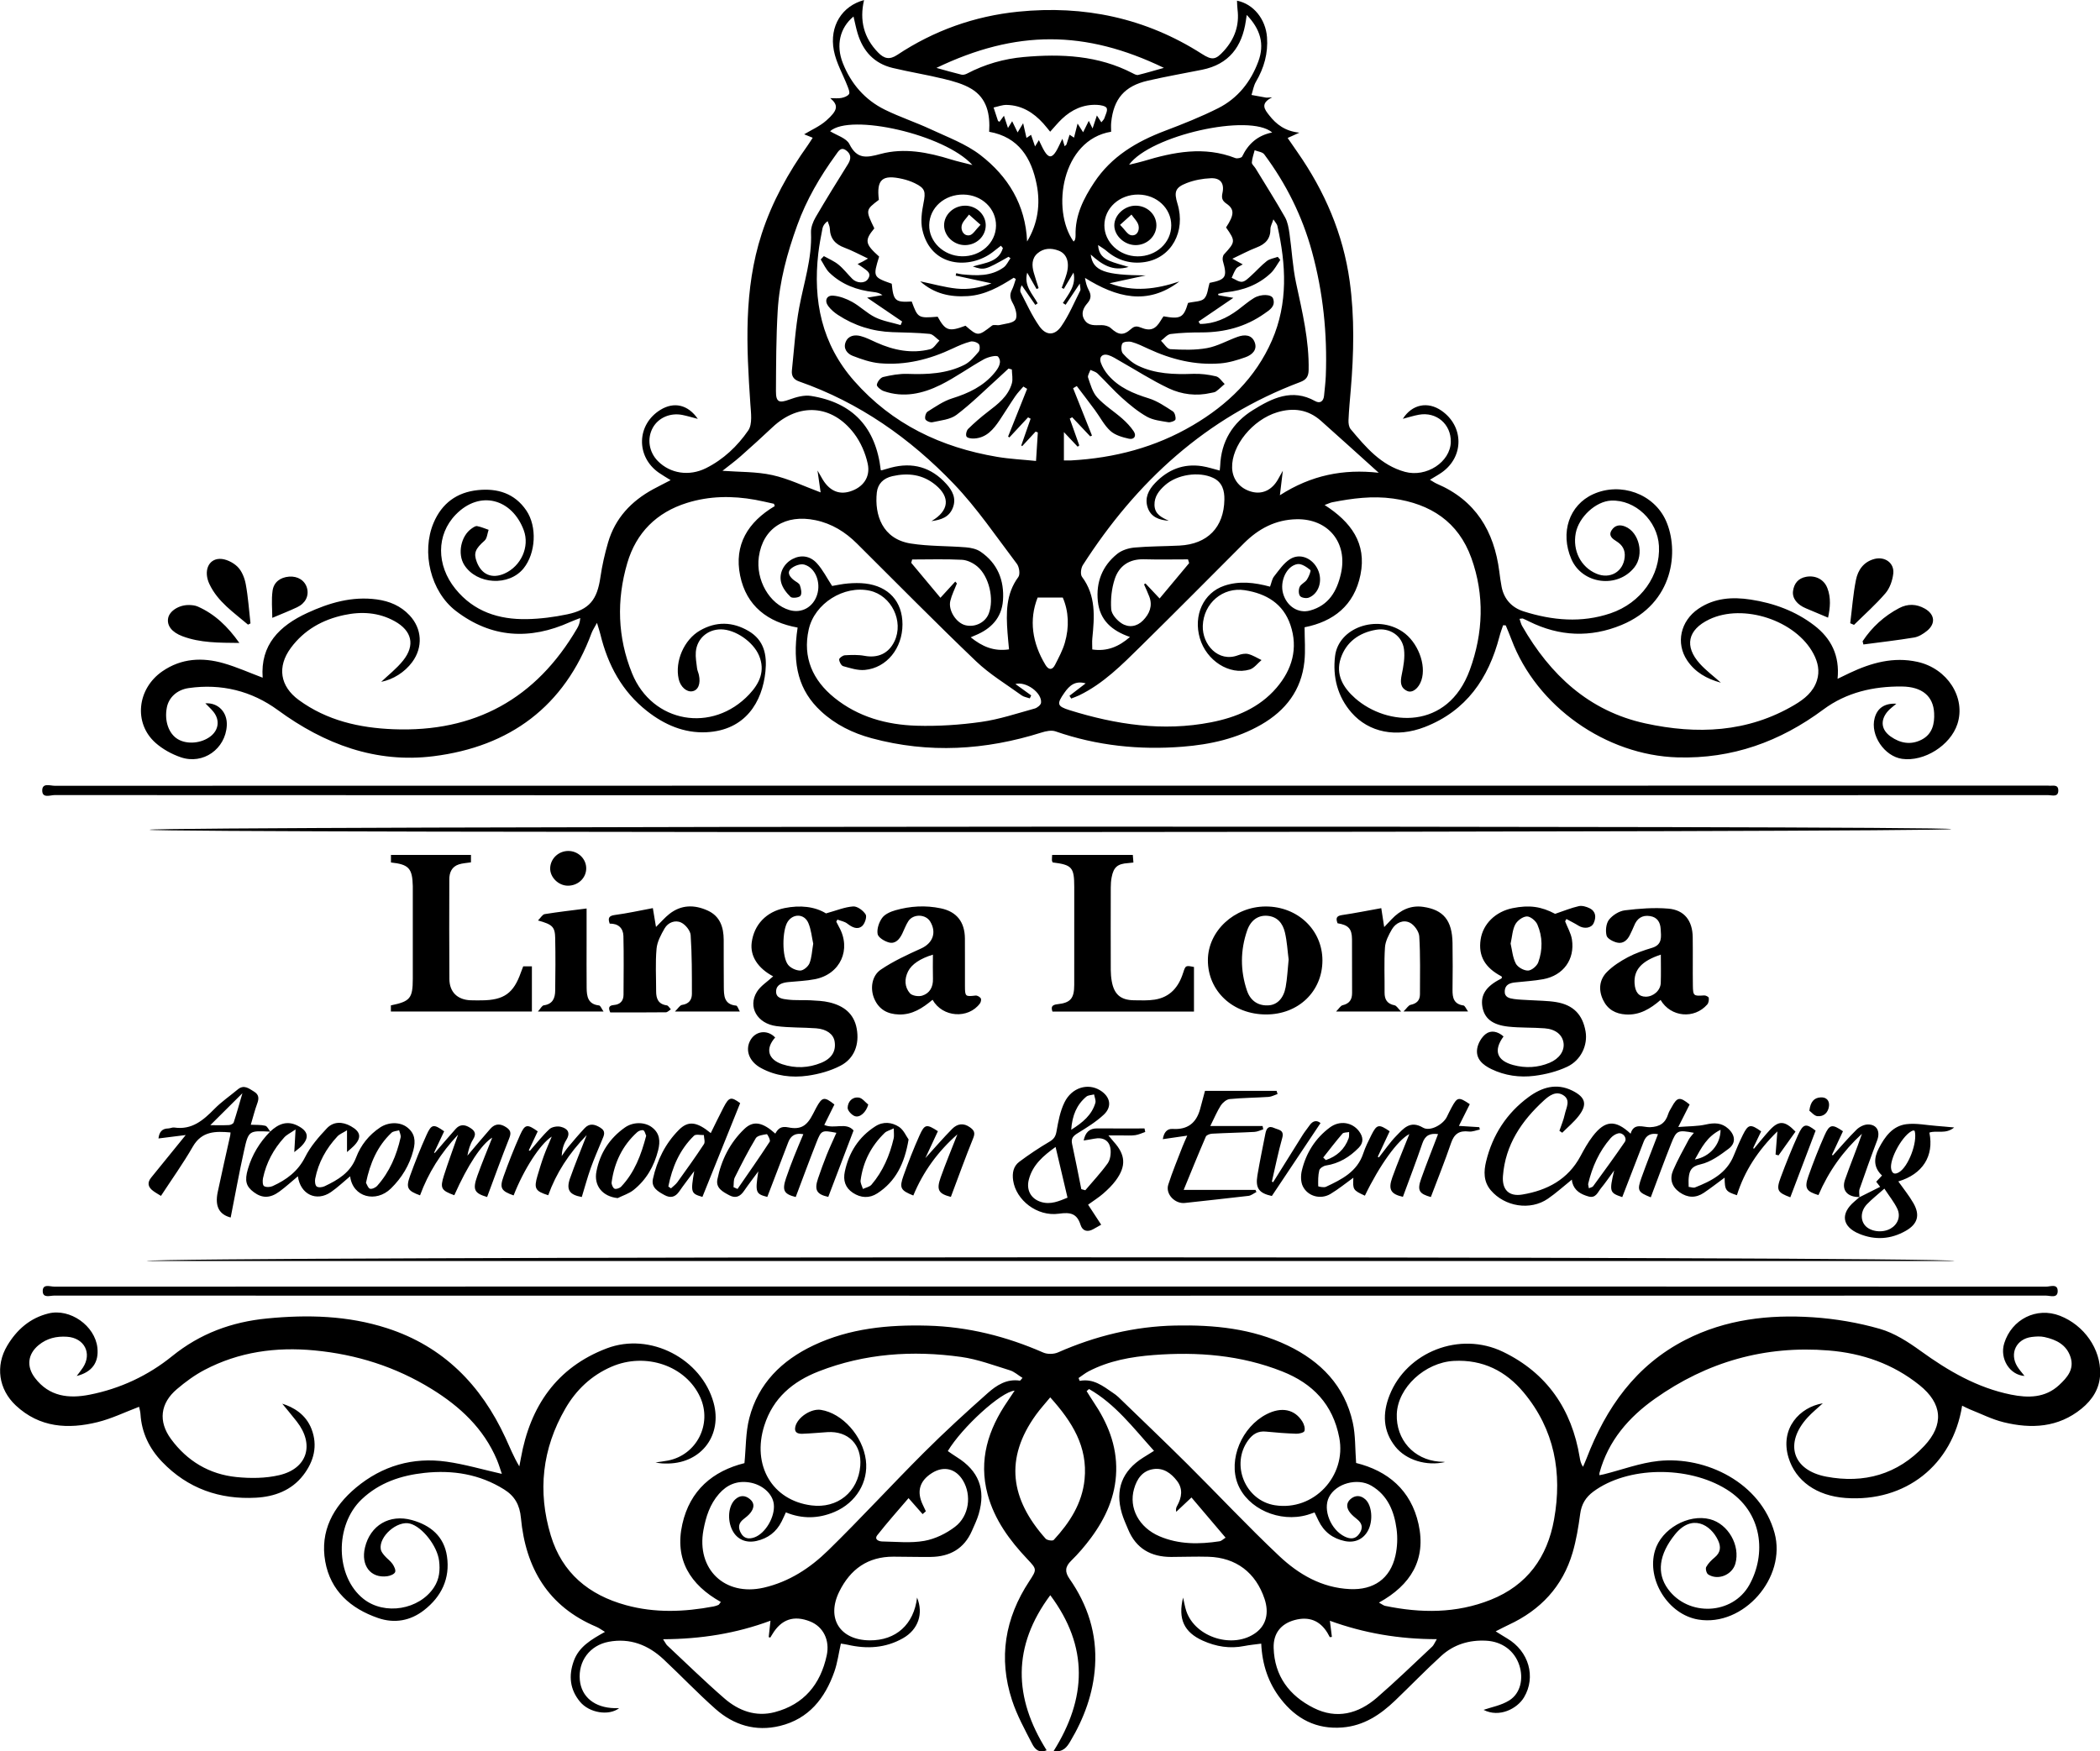 <svg xmlns="http://www.w3.org/2000/svg" id="Layer_2" data-name="Layer 2" viewBox="0 0 907.52 757.03"><defs><style>      .cls-1 {        fill: #000;        stroke-width: 0px;      }    </style></defs><g id="Layer_1-2" data-name="Layer 1"><path class="cls-1" d="M656.66,267.46c.41,1.17.62,2.23,1.13,3.12,12.13,21.13,28.89,36.81,53.25,42.11,22.23,4.84,44.17,4.03,64.49-8.02,4.25-2.52,8.05-5.54,9.65-10.51,1.31-4.07.45-7.91-1.48-11.56-7.63-14.46-30.37-21.93-45.1-14.84-9.26,4.46-10.84,11.59-3.97,19.17,2.63,2.9,5.82,5.28,9.05,8.16-6.15-1.66-11.14-4.53-14.55-9.6-5.04-7.49-2.91-17.06,4.81-22.33,6.94-4.73,14.73-5.21,22.65-3.99,9.98,1.53,19.34,4.96,27.42,11.15,7.31,5.6,11.1,13.03,10.1,23.1,2.07-1,3.65-1.78,5.26-2.54,9.3-4.38,18.85-7.09,29.27-4.79,12.89,2.83,21.01,15.41,17.25,26.89-3.03,9.24-14.37,16.37-23.9,15.03-7.61-1.07-13.86-10.21-11.85-17.65,1.17-4.35,4.37-6.45,9.37-6.18-1.32,1.16-2.83,2.18-3.92,3.52-3.09,3.81-2.56,7.8,1.45,10.65,4.17,2.97,8.79,3.76,13.42,1.36,4.59-2.38,5.63-6.84,5.38-11.53-.37-7.17-5.09-11.36-13.98-11.44-12.19-.11-23.87,2.51-33.86,9.92-18.75,13.93-39.43,21.4-63.04,20.72-30.94-.9-60.94-22-71.79-50.99-.76-2.04-1.64-4.05-2.46-6.07-.38-.02-.76-.04-1.14-.06-.54,1.64-1.16,3.26-1.59,4.93-4.69,18.03-14.31,32.07-32.23,39.05-12.32,4.79-24.21,2.35-31.68-6.2-6.11-6.99-8.19-15.54-7.12-24.44,1.49-12.32,17.97-18.06,29.15-10.56,6.56,4.4,10.4,14.29,8.16,21.01-1.16,3.48-3.9,5.68-6.17,4.61-3.05-1.44-2.95-4-2.33-7.02.74-3.59,1.44-7.42.98-10.99-.77-5.89-6.2-9.45-12.1-8.43-7.3,1.26-12.9,5.29-15.24,12.33-2.33,6.99,1.04,12.68,6.22,17.25,13.76,12.14,40,13.97,49.57-12.25,5.8-15.89,6.44-32.29.66-48.35-5.63-15.64-17.6-23.44-33.8-25.7-8.96-1.25-17.63-.1-26.34,1.61-.81.16-1.58.56-3.27,1.18,11.4,7.31,18.25,16.56,15.49,30.15-2.7,13.33-11.74,20.25-24.15,22.7,0,5.16.42,10.04-.08,14.83-1.3,12.35-8.09,21.16-18.68,27.26-10.5,6.04-22.01,8.59-33.91,9.53-18.74,1.49-37.1-.42-54.96-6.62-1.77-.62-4.18-.1-6.1.51-24.24,7.65-48.68,9.12-73.37,2.45-8.15-2.2-15.65-5.87-21.91-11.68-9.45-8.77-12.55-19.84-10.08-36.15-12.86-2.31-22.15-9.28-24.84-22.46-2.71-13.31,3.37-23.17,14.96-30.05-.11-.33-.23-.66-.34-.99-2.67-.58-5.33-1.23-8.02-1.72-9.96-1.81-19.87-1.7-29.58,1.33-13.14,4.1-21.94,12.91-25.78,25.98-4.71,16.01-4.24,32.18,2.06,47.69,8.74,21.52,34.72,26.02,50.66,9.05,4.42-4.71,6.97-10.1,4.22-16.7-2.5-6-10.27-11.33-16.47-11.36-5.75-.02-10.39,4-10.86,9.76-.19,2.32.26,4.7.53,7.04.11.98.59,1.91.8,2.88.85,3.85-.31,6.67-2.88,7.09-2.47.41-5.11-1.97-5.85-5.27-1.73-7.65,2.29-17.03,9.2-21,6.98-4.02,14.09-3.83,20.97.2,6.73,3.94,8.04,10.27,7.32,17.48-1.33,13.24-8.69,25.47-25.52,26.29-9.6.47-18.09-3.22-25.58-9.09-10.89-8.53-17.01-20-20.23-33.23-.31-1.27-.74-2.51-1.47-4.96-1.14,2.12-1.87,3.16-2.3,4.31-11.79,31.89-35.41,49.22-68.38,53.34-24.9,3.11-47.1-5.2-67.22-19.93-11.37-8.32-24.45-11.54-38.53-9.53-5.13.73-8.64,4.13-9.46,8.41-1.12,5.79.8,11.32,4.75,13.68,3.98,2.38,10.18,1.84,14.14-1.23,3.52-2.73,4.09-7,1.3-10.54-1.07-1.35-2.38-2.51-3.54-3.72,5.48-.39,9.58,3.82,9.26,9.6-.56,10.12-10.23,17.02-19.89,13.71-3.91-1.34-7.83-3.5-10.91-6.23-9.55-8.48-8-23.38,2.97-30.94,8.19-5.65,17.27-6.11,26.49-3.46,5.71,1.64,11.18,4.11,16.84,6.23-1.04-14.19,7.23-22.43,19.29-27.99,9.52-4.39,19.34-7.28,30.02-5.84,5.5.74,10.34,2.78,14.17,6.87,5.44,5.8,5.86,13.83,1.15,20.21-3.26,4.42-8.28,7.55-13.41,8.55,3-2.87,6.67-5.7,9.48-9.22,5.32-6.66,3.79-12.89-3.69-17.02-6.9-3.81-14.27-4.25-21.81-2.64-9.34,2-17.28,6.43-23.04,14.23-5.99,8.11-4.69,16.55,3.47,22.51,12.14,8.86,26.11,12.03,40.81,12.62,35.21,1.4,61.7-13.17,79.46-43.6.68-1.17,1.21-2.42,1.35-4.46-1.46.57-2.96,1.08-4.39,1.73-17.38,7.85-34.04,6.95-49.36-4.8-10.93-8.39-14.99-25.4-9.63-38.08,3.56-8.42,10.03-13.22,19.13-14.15,8.51-.87,15.91,1.4,20.94,8.8,4.74,6.97,4.1,18.46-1.17,25.01-6.31,7.85-20.24,7.06-25.65-1.46-3.02-4.77-1.46-12.56,3.21-15.76.71-.48,1.64-1.16,2.34-1.03,1.7.31,3.32,1.04,4.98,1.6-.56,1.59-.65,3.7-1.75,4.68-3.97,3.53-4.84,5.34-3.37,9.21,2.1,5.53,6.63,7.42,12.03,5,7.03-3.14,10.95-11.51,8.27-18.72-5.02-13.51-18.92-17.55-29.42-6.71-8.4,8.68-8.39,21.83-.13,32.05,7.96,9.86,18.77,13.32,30.89,13.1,5.83-.11,11.73-.87,17.44-2.07,9.62-2.03,12.95-6.31,14.36-16.09.73-5.03,1.87-10.04,3.29-14.92,3.06-10.54,10.03-17.93,19.53-23.09,2.29-1.24,4.63-2.4,7.52-3.9-1.93-1.21-3.57-2.15-5.11-3.22-10-6.99-9.6-20.9.76-27.21,5.85-3.57,11.89-2.19,16.09,3.94-2.37-.61-4.46-1.24-6.58-1.68-5.28-1.08-10.46,1.17-12.86,5.5-2.59,4.68-1.7,10.51,2.21,14.45,5.34,5.38,13.5,6.65,20.74,3.05,7.55-3.76,13.63-9.54,18.28-16.3,1.9-2.76,1.18-7.64.92-11.51-1.68-24.72-2.93-49.38,4.89-73.46,4.51-13.89,11.49-26.48,19.93-38.32.7-.98,1.32-2.02,2.12-3.25-1.58-.64-2.81-1.13-3.69-1.49,3.1-1.88,6.74-3.44,9.55-5.93,5.14-4.54,5.31-6.61,1.74-9.7,1.75,0,3.3.21,4.76-.07,1.22-.23,2.73-.77,3.34-1.69.45-.68-.2-2.24-.61-3.31-2-5.18-4.93-10.17-5.95-15.53-2.02-10.56,3.6-19.29,13.05-21.78-2.01,8.7-.17,16.28,6.14,22.72,2.59,2.65,4.91,3.15,8.18.99,15.87-10.54,33.42-16.79,52.3-18.7,28.43-2.87,55.09,2.71,79.38,18.25,4.47,2.86,5.98,2.61,9.56-1.37,4.6-5.1,6.71-10.99,5.84-17.88-.16-1.23-.15-2.48-.22-3.75,7.11,1.41,12.37,7.96,12.96,15.77.52,6.98-1.27,13.29-4.78,19.27-.99,1.69-1.3,3.79-1.92,5.71,2.08.38,4.15.78,6.23,1.13.46.08.95-.03,2.7-.11-5.37,2.7-3.22,5.28-1.29,7.75,3.08,3.96,6.88,6.88,13.05,7.53-2.24,1.01-3.5,1.58-5.07,2.29,1.52,2.2,2.9,4.21,4.29,6.21,11.72,16.83,19.68,35.24,22.51,55.62,2.17,15.65,1.8,31.38.47,47.1-.37,4.35-.78,8.7-.97,13.06-.06,1.3.16,2.96.94,3.88,6.51,7.77,13.08,15.6,23.42,18.44,9.33,2.56,19.65-4.27,19.85-12.9.17-7.67-6.21-13.17-13.81-11.78-2.29.42-4.53,1.15-6.92,1.77,3.97-6.29,10.78-7.66,16.74-3.5,9.64,6.72,9.76,19.77.21,26.6-1.51,1.08-3.15,1.96-5.23,3.24,1.2.7,2.03,1.31,2.96,1.71,16.75,7.15,24.78,20.48,27.01,37.95.28,2.22.58,4.44,1,6.63,1.06,5.42,4.5,9.02,9.53,10.61,12.38,3.92,24.98,5.08,37.53.83,13.21-4.48,21.62-16.43,20.93-29.14-.59-10.89-10.26-20.04-20.67-19.58-6.58.29-13.94,7.05-15.28,14.03-1.44,7.54,2.18,14.69,8.88,17.54,5.94,2.53,11.66-.81,12.27-7.11.3-3.09-.95-5.25-3.54-6.86-1.72-1.07-3.61-2.41-2.12-4.77,1.36-2.15,3.45-2.62,5.89-1.61,6.07,2.49,8.28,12.13,3.99,17.59-7.32,9.32-22.56,7.35-27.27-3.52-4.95-11.44-.94-23.38,9.44-28.07,11.86-5.36,26.23-.18,31.44,11.48,5.71,12.78,3.56,35.67-19.25,45.08-13.38,5.52-26.79,4.96-39.85-1.52-.89-.44-1.78-.89-2.7-1.26-.29-.12-.69.04-1.53.11ZM548.86,253.57c.62-1.66.84-3.29,1.71-4.39,2.11-2.67,4.13-5.73,6.91-7.49,4.38-2.77,9.79-.38,12.05,4.54,2.17,4.72.46,10.37-3.93,12.1-1.07.42-3.16.09-3.78-.69-.69-.87-.68-2.85-.16-3.97.59-1.25,2.34-1.91,3.13-3.12.82-1.26,1.88-3.84,1.48-4.16-1.57-1.27-3.83-2.84-5.56-2.56-4.75.77-7.73,7.46-6.21,12.74,1.6,5.57,6.58,8.7,11.6,7.34,8.18-2.22,11.68-8.44,13.39-15.98,3.02-13.37-5.52-23.74-19.12-23.49-9.14.17-16.51,4.09-22.84,10.43-14.82,14.86-29.61,29.77-44.57,44.5-8.09,7.97-16.11,16.09-26.54,21.17-1.13.55-2.33.94-3.49,1.41-.25-.4-.51-.79-.76-1.19,2.25-1.73,4.51-3.46,7-5.37-4.59-1.3-7.04,1.01-9.16,4.02-3.42,4.86-3.26,5.86,2.19,7.56,19.99,6.24,40.34,9.32,61.16,5.25,10.8-2.11,20.87-6.26,28.28-14.9,6.77-7.9,9.44-17.09,6.02-27.18-3.12-9.22-10.43-13.57-19.73-15.02-9.49-1.47-17.8,5.63-18.14,15.38-.28,8.02,6.64,16.01,15.27,12.73,1.36-.52,3.06-.85,4.4-.51,2,.51,3.82,1.7,5.71,2.6-1.7,1.41-3.19,3.53-5.13,4.1-8.76,2.57-18.68-3.84-21.52-13.53-2.9-9.92,1.56-19.64,10.51-22.68,6.5-2.21,13.01-1.45,19.83.38ZM445.64,300.57c-.2.43-.41.87-.61,1.3-1.18-.42-2.54-.59-3.52-1.29-6.65-4.81-13.81-9.11-19.7-14.74-17.43-16.66-34.35-33.85-51.44-50.85-5.06-5.04-10.85-8.66-17.95-10.14-13.06-2.72-22.73,3.47-24.48,15.81-1.42,10.02,4.59,20.51,13.22,23.04,5.23,1.54,10.23-1.22,11.95-6.6,1.72-5.35-.71-11.71-5.56-13.06-1.68-.47-4.39.54-5.77,1.81-1.87,1.73-.36,3.61,1.35,4.96.88.69,2.21,1.24,2.53,2.14.51,1.44.98,3.57.27,4.56-.59.84-3.56,1.19-4.28.5-1.78-1.71-3.52-3.97-4.09-6.3-1.02-4.12,1.3-8.15,4.86-10.04,3.53-1.88,7.51-1.58,10.58,1.78,2.6,2.84,4.38,6.44,6.6,9.83,1.98-.32,4.42-.89,6.88-1.08,2.46-.2,4.99-.26,7.43.02,10.13,1.18,16.08,7.79,16.1,17.65.01,10.28-6.78,18.83-16.27,19.71-3.05.29-6.3-.79-9.35-1.63-.84-.23-1.72-1.89-1.74-2.9-.01-.62,1.56-1.76,2.47-1.81,2.81-.16,5.72-.27,8.47.24,5.79,1.08,10.43-.99,12.96-6.28,4.13-8.64-1.32-19.81-10.67-21.87-11.14-2.45-23.89,5.46-26.4,16.8-2.68,12.1,1.78,21.94,11.11,29.48,10.27,8.29,22.58,11.69,35.49,12.08,9.3.28,18.72-.34,27.94-1.64,7.83-1.1,15.46-3.68,23.13-5.79,1.1-.3,2.64-1.54,2.74-2.49.49-4.26-6.46-9.38-11.08-8.11,2.37,1.71,4.6,3.31,6.82,4.92ZM527.11,203.36c.07-.75.16-1.36.19-1.97.41-10.57,5.38-18.69,14.16-24.13,8.24-5.11,16.89-9.49,26.9-3.88,2.08,1.16,3.61.12,3.84-2.38.26-2.86.64-5.71.75-8.57.69-18.19-1.17-36.09-5.98-53.68-4.19-15.35-11.16-29.32-20.63-42.04-.78-1.04-2.73-1.2-4.14-1.77-.44,1.76-1.1,3.51-1.21,5.3-.05.79,1.04,1.63,1.56,2.48,4.28,7.03,8.69,13.98,12.75,21.14,1.17,2.06,1.6,4.65,1.95,7.06,1.03,7.13,1.35,14.4,2.86,21.42,2.67,12.44,5.67,24.77,5.42,37.64-.06,2.87-1.11,4.22-3.7,5.19-40.62,15.27-70.75,43.05-93.87,79.08-.83,1.3-1.16,4.02-.37,5.08,6.11,8.17,5.38,17.32,4.46,26.58-.15,1.55-.02,3.14-.02,4.82,6.45.96,11.52-1.24,16.29-5.4-7.82-2.69-13.04-7.23-13.88-15.43-.85-8.27,1.92-15.32,8.39-20.5,1.98-1.59,4.9-2.5,7.48-2.73,6.46-.58,12.98-.51,19.46-.85,12.07-.64,19.15-7.85,19.35-19.87.07-3.85-.85-7.5-4.86-9.39-6.18-2.91-15.57-1.47-20.77,3.15-2.6,2.31-4.68,4.9-4.58,8.62.11,3.98,3.15,5.38,6.2,6.77-4.14-.3-7.79-1.55-9.17-5.8-1.33-4.1.39-7.54,3.24-10.52,5.55-5.81,12.25-8.5,20.27-7.28,2.54.39,5.01,1.23,7.66,1.9ZM436.05,280.68c-.23-2.56-.48-4.88-.65-7.21-.61-8.42-.76-16.68,4.67-24.05.86-1.16.41-4.33-.61-5.68-8.89-11.72-17.19-24.06-27.32-34.63-18.83-19.66-40.82-35.14-66.82-44.23-2.51-.88-3.34-2.53-3.09-4.85.95-9.05,1.5-18.18,3.15-27.1,2-10.75,5.58-21.2,5.1-32.38-.1-2.21.86-4.7,2.01-6.68,4.52-7.76,9.26-15.38,14.01-23,1.45-2.33,1.28-4.34-.88-5.89-2.29-1.64-3.34.47-4.4,1.92-6.85,9.43-12.7,19.43-16.67,30.42-4.34,11.99-7.72,24.27-8.47,37.03-.68,11.56-.69,23.17-.75,34.76-.02,4.77,1.39,5.22,5.81,3.6,2.93-1.07,6.35-2.04,9.31-1.57,18.15,2.88,28.06,13.64,30.18,32.08.12.03.26.11.36.08,1.31-.37,2.61-.78,3.93-1.13,9.47-2.53,17.55-.23,24.1,7.07,2.59,2.89,4.34,6.16,2.76,10.23-1.57,4.04-4.96,5.23-9.25,5.79,7.65-4.46,8.2-10.34,1.8-15.61-5.55-4.58-11.82-5.37-18.67-3.83-3.95.89-6.33,3.36-6.74,7.07-1.05,9.59,2.36,20.11,14.67,22.05,7.85,1.24,15.92,1,23.87,1.65,2.15.18,4.56.7,6.29,1.88,7.34,5.02,10.3,12.39,9.69,21.03-.54,7.62-5.22,12.4-12.11,15.18-.49.2-.97.42-1.84.8,4.93,3.93,9.84,6.19,16.57,5.21ZM375.12,111.76c-3.71-1.74-6.86-3.48-10.2-4.71-3.97-1.46-6.16-3.94-6.31-8.24-.04-1.08-.62-2.15-.95-3.22-1.37,1.02-2.01,2.07-2.23,3.19-.69,3.55-1.38,7.12-1.8,10.71-2.35,20.48,1.46,39.21,15.49,55.16,16.5,18.75,37.6,28.74,61.81,32.83,5.46.92,11.03,1.18,16.79,1.77.29-4.57.54-8.45.78-12.33-.32-.12-.64-.24-.96-.36-1.94,2.1-3.88,4.2-5.82,6.3-.12-.11-.25-.22-.37-.33,1.34-3.85,2.69-7.69,4.03-11.54l-1.1-.59c-2.69,2.9-5.39,5.79-8.08,8.69l-.55-.4c2.74-6.87,5.48-13.74,8.22-20.61-.54-.33-1.08-.66-1.62-.99-1.17,1.38-2.47,2.68-3.49,4.17-2.32,3.39-4.45,6.91-6.75,10.33-2.7,4.01-5.72,7.69-11.07,7.96-1.13.06-2.86-.17-3.27-.87-.43-.75.01-2.6.73-3.3,2.65-2.6,5.47-5.06,8.42-7.32,4.4-3.37,8.85-6.72,10.45-12.33.53-1.86.03-4.01,0-6.03-.48-.13-.96-.26-1.44-.39-1.42,1.31-2.81,2.65-4.25,3.94-6.02,5.42-11.78,11.19-18.21,16.06-2.74,2.07-6.87,2.4-10.45,3.2-.92.21-2.73-.56-3.03-1.31-.34-.87.19-2.78.95-3.26,3.42-2.15,6.86-4.57,10.65-5.75,7.08-2.21,13.47-5.22,18.28-11.02,1.74-2.1,3.39-4.71,1.56-6.99-.64-.8-4.35.12-6.17,1.13-6.32,3.51-12.2,7.83-18.66,11.03-7.73,3.84-16.03,5.72-24.63,2.7-1.22-.43-3.05-1.95-2.94-2.72.18-1.27,1.55-3.08,2.73-3.36,3.46-.82,7.08-1.47,10.61-1.35,8.46.3,16.79-.06,24.47-3.9,2.41-1.21,4.35-3.54,6.17-5.65.6-.69.64-2.74.07-3.34-.77-.81-2.52-1.35-3.61-1.07-2.63.69-5.17,1.8-7.64,2.97-9.98,4.73-20.44,7.37-31.5,6.4-3.99-.35-7.97-1.75-11.75-3.21-2.39-.93-4.2-3.19-3-6.04,1.15-2.74,3.86-3.16,6.39-2.52,2.38.61,4.62,1.8,6.89,2.81,7.46,3.35,15.2,4.91,23.24,2.89,1.54-.39,2.67-2.45,3.98-3.74-1.42-1.01-2.76-2.74-4.26-2.89-5.33-.54-10.71-.56-16.07-.75-8.56-.3-16.44-2.79-23.58-7.48-1.54-1.01-3.02-2.29-4.12-3.75-1.77-2.35-.75-4.78,2.15-4.54,2.81.23,5.72,1.34,8.22,2.73,3.46,1.93,6.37,4.91,9.91,6.63,3.39,1.65,7.29,2.27,10.97,3.35.22-.51.44-1.02.66-1.54-4.83-3.29-9.66-6.57-15.14-10.3,2.79-.47,4.71-.79,6.64-1.11-1.2-.87-2.46-1.17-3.73-1.31-7.27-.79-13.87-3.25-19.18-8.36-1.61-1.55-2.54-3.81-3.78-5.74.46-.48.91-.96,1.37-1.44,2.12,1.2,4.44,2.15,6.3,3.67,2.21,1.8,3.97,4.14,6,6.17,1.93,1.93,5.34,2.05,6.68.16,1.86-2.63-.41-3.75-2.08-5.01-.67-.51-1.4-.94-2.33-1.56.92-.45,1.56-.74,2.18-1.06.61-.32,1.21-.68,2.3-1.31ZM459.77,199.02c1.37,0,2.23.04,3.09,0,18.72-1.03,36.42-5.65,52.65-15.21,15-8.83,27.12-20.52,34.16-36.65,7.04-16.13,6.12-32.85,2.34-49.59-.16-.72-.81-1.33-1.71-2.75-.61,1.9-1.28,3.01-1.27,4.11.05,4.26-2.14,6.57-5.96,8.03-3.4,1.3-6.63,3.06-10.51,4.88,1.87,1.02,3.05,1.66,4.5,2.44-1.21.75-2.29,1.1-2.82,1.84-.85,1.18-1.33,2.63-1.97,3.96,1.5.63,3.05,1.85,4.48,1.72,1.36-.12,2.7-1.54,3.87-2.58,2.32-2.08,4.38-4.47,6.82-6.37,1.28-1,3.15-1.24,4.75-1.82.36.44.72.88,1.09,1.31-1.35,1.92-2.44,4.14-4.11,5.72-5.37,5.07-11.97,7.48-19.25,8.25-1.18.13-2.35.47-3.52.71.05.2.1.4.15.6,1.89.33,3.78.66,6.44,1.12-5.46,3.72-10.26,6.99-15.06,10.26l.68,1.02c6.18-.01,11.5-2.46,16.39-6.09,2.3-1.71,4.46-3.64,6.9-5.11,3.05-1.84,7.6-1.67,8.26.2,1.21,3.4-1.5,4.95-3.71,6.51-8.12,5.74-17.25,8.14-27.13,8.15-4.48,0-9,.13-13.43.69-1.49.19-2.78,1.9-4.17,2.91,1.34,1.27,2.63,3.56,4.04,3.64,5.27.3,10.7.48,15.86-.46,4.55-.83,8.79-3.29,13.22-4.87,2.93-1.05,6.04-1,7.34,2.25,1.35,3.38-1.12,5.56-3.96,6.57-3.48,1.24-7.13,2.35-10.78,2.65-10.93.89-21.26-1.69-31.15-6.28-2.37-1.1-4.74-2.28-7.24-2.97-1.26-.35-3.59-.12-4.02.64-.63,1.11-.56,3.46.24,4.37,1.83,2.07,4.06,4.05,6.53,5.24,7.51,3.61,15.61,3.82,23.8,3.53,3.31-.12,6.71.31,9.93,1.08,1.42.34,2.48,2.16,3.71,3.31-1.24,1.09-2.43,2.25-3.75,3.22-.56.41-1.41.46-2.14.63-6.33,1.48-12.64.69-18.31-1.99-7.29-3.45-14.11-7.86-21.15-11.84-1.62-.92-3.22-2-4.97-2.53-2.49-.75-4.07.83-3.2,3.28.69,1.94,1.85,3.82,3.19,5.39,4.65,5.41,10.89,7.98,17.58,10.06,3.68,1.14,7.04,3.47,10.34,5.59.85.55,1.36,2.41,1.16,3.51-.11.6-2.12,1.37-3.12,1.2-3.14-.53-6.53-.88-9.22-2.38-3.87-2.18-7.39-5.11-10.73-8.09-3.72-3.32-7.02-7.11-10.61-10.59-.79-.76-2.05-1.05-3.09-1.55-.37,1.12-1.3,2.44-1,3.33,1.03,2.98,1.91,6.33,3.94,8.56,3.15,3.46,7.27,6.03,10.82,9.15,1.84,1.62,3.58,3.46,4.94,5.48,1.4,2.09.1,3.7-2.05,3.22-2.81-.62-5.96-1.52-8-3.36-2.7-2.44-4.42-5.94-6.64-8.94-2.59-3.51-5.26-6.98-7.9-10.46-.53.31-1.05.62-1.58.94,2.72,6.82,5.43,13.63,8.15,20.45-.25.12-.5.24-.75.36-2.6-2.75-5.2-5.51-7.8-8.26-.35.19-.7.38-1.05.57,1.37,3.86,2.74,7.72,4.11,11.58-.23.19-.45.39-.68.58-1.93-2.05-3.87-4.11-5.96-6.32v12.24ZM513.4,130.95c2.77-.66,5.65-.52,7-1.89,1.49-1.51,1.59-4.41,2.32-6.78,7.07-1.41,7.73-2.54,5.74-9.52-.24-.85-.04-2.22.52-2.83,4.93-5.35,5-5.71.86-11.61,3.56-5.42,3.74-7.85.16-10.3-1.94-1.33-2.15-2.56-1.7-4.65.88-4.1-.85-6.5-5.02-6.33-3.53.14-7.2.82-10.48,2.1-4.96,1.93-5.51,3.8-3.94,8.94,3.63,11.93-2.56,23.36-14.04,25.18-6.11.97-11.86-.65-16.68-4.84-.92-.8-2-1.4-3.61-2.5.25,4.13,2.44,5.75,4.96,6.84,2.41,1.04,5.01,1.62,8.25,2.62-6.91,2.08-11.57-1.02-16.38-5.36.9,7.24,6.34,8.89,23.77,9.03-5.1,1.11-10.2,2.21-15.65,3.39,10.33,3.98,20.27,2.53,30.17-.77-13.85,10.57-27.29,6.84-40.77-1.55.34,2.08.79,3.72,1.57,5.17,1.14,2.1,1.2,3.8-.5,5.75-1.76,2.01-2.98,4.51-1.3,7.19,1.75,2.8,4.62,2.31,7.39,2.31,1.34,0,3.01.4,3.95,1.25,3.34,3.04,5.46,3.4,8.78.43,1.46-1.31,2.51-1.32,4.21-.64,4.19,1.69,6.41.78,8.71-3.13.36-.62.79-1.2,1.13-1.72,7.43,1.32,8.7.56,10.6-5.8ZM433.4,107.22c-.28-.34-.57-.67-.85-1.01-1.22.95-2.42,1.91-3.65,2.84-9.79,7.42-26.67,6.58-30.31-9.77-.8-3.61-.25-7.71.49-11.42,1.01-5.02.77-6.47-3.73-8.66-1.67-.81-3.47-1.42-5.28-1.84-8.86-2.04-11.35.19-10.27,9.02-5.77,4.38-5.78,4.43-1.96,12.33-4.31,5.2-4.05,6.73,2.08,12.2-2.7,8.74-2.64,8.88,5.45,11.73.73,7.43,1.51,8.11,8.63,7.69,2.62,7.14,2.8,7.25,11.21,6.57,3.35,6.11,4.88,6.6,12.03,3.89,5.36,4.65,5.45,4.6,11.47-.05.73-.56,2.25.02,3.31-.25,2.41-.61,5.81-.76,6.83-2.36.98-1.53.01-4.97-1.13-6.99-1.2-2.14-1.52-3.71-.43-5.84.76-1.47,1.14-3.14,1.69-4.71-.3-.18-.6-.36-.9-.54-6.14,3.91-12.37,7.47-19.86,7.94-7.56.48-14.41-.94-20.56-6.38,5.59,1.15,10.6,2.59,15.71,3.13,5.05.53,10.1-.32,15.09-2.26-5.44-1.18-10.45-2.26-15.46-3.35.08-.35.16-.69.24-1.04.84.17,1.67.41,2.52.49,6.26.62,12.53.94,17.97-3,1.27-.92,1.98-2.62,2.95-3.96-.28-.21-.57-.41-.85-.62-10.19,5.79-10.49,5.87-15.42,4.18,5.29-1.61,11.19-1.84,12.99-7.96ZM538.78,6.44c-.19,1.31-.28,1.9-.37,2.49-1.63,11.26-7.32,18.89-18.95,21.22-7.8,1.56-15.64,2.93-23.39,4.71-10.12,2.32-14.84,7.87-15.87,18.11-.13,1.33-.02,2.69-.02,3.97-21.34,3.49-26,33.72-16.23,47.47.23-.29.55-.54.63-.85.16-.59.25-1.22.23-1.84-.22-8.64,3.43-15.89,8.05-22.86,7.44-11.24,18.29-17.65,30.57-22.31,7.78-2.95,15.56-6.04,22.98-9.77,8.45-4.26,14.11-11.36,17.39-20.25,2.74-7.43.93-13.87-5.02-20.08ZM443.86,104.39c4.65-7.71,5.83-16.16,4.14-24.68-2.26-11.37-7.75-20.49-20.53-22.75.47-7.61-.94-14.47-7.65-18.54-3.51-2.13-7.74-3.29-11.8-4.28-7.35-1.81-14.85-3-22.21-4.76-8-1.9-12.88-7.24-15.2-15-.7-2.34-1.16-4.75-1.76-7.24-5.89,4.85-7.69,12.4-4.61,20.16,3.53,8.91,9.53,15.87,18.14,20.11,6.45,3.18,13.35,5.44,19.88,8.49,7.3,3.41,15.15,6.29,21.43,11.13,11.95,9.22,19.5,21.49,20.17,37.36ZM353.27,203.35c.96,1.66,1.39,2.38,1.8,3.12,3,5.47,7.22,7.53,12.26,5.97,5.54-1.71,8.93-6.1,7.66-11.99-.99-4.58-3.05-9.31-5.87-13.04-9.53-12.58-23.88-13.46-35.26-2.76-4.55,4.28-9.17,8.49-13.85,12.62-2.54,2.24-5.29,4.24-7.79,6.23,7.33.56,14.63.33,21.55,1.86,7.03,1.55,13.67,4.82,20.87,7.48-.39-2.75-.8-5.58-1.36-9.49ZM595.82,204.36c-8.73-7.86-16.81-15.22-24.98-22.47-5.52-4.9-11.91-5.78-18.85-3.69-10.67,3.21-19.82,14.44-19.53,24.01.15,5.12,3.46,9.1,8.63,10.4,4.53,1.13,8.61-.83,11.19-5.38.53-.93,1.04-1.86,2.1-3.76-.47,3.94-.81,6.77-1.27,10.6,13.55-8.7,27.42-11.43,42.72-9.71ZM404.69,29.35c3.88,1.07,7.32,2.08,10.8,2.92.73.18,1.7-.08,2.4-.45,7.71-4.05,15.94-6.41,24.56-7.18,16.21-1.44,32.15-.71,47.02,7.01.74.39,1.69.91,2.39.74,3.65-.89,7.25-1.98,11.12-3.06-34.01-16.43-63.9-16.51-98.29.01ZM412.82,251.38c.24.27.47.54.71.81-.97,2.51-2.23,4.95-2.85,7.55-.99,4.09,2.58,9.55,6.53,10.52,4.18,1.03,8.63-1.21,10.1-5.08,2.36-6.21.17-16.01-4.97-20.33-1.79-1.51-4.36-2.77-6.65-2.88-7.15-.37-14.33-.13-21.5-.13-.13.48-.26.96-.4,1.44,4.25,5.09,8.5,10.17,12.62,15.11,2.42-2.65,4.42-4.82,6.41-7ZM513.89,243.41c-.16-.54-.32-1.08-.49-1.62-6.34,0-12.68.14-19.01-.04-6.35-.18-10.76,2.83-12.64,8.5-1.36,4.11-1.84,8.75-1.54,13.08.15,2.19,2.48,4.83,4.54,6.14,3.03,1.93,6.57,1.44,9.23-1.3,2.75-2.83,4.2-6.19,2.73-10.19-.68-1.83-1.54-3.6-2.32-5.39.21-.13.42-.26.63-.39,1.91,2.03,3.82,4.06,6.11,6.49,4.39-5.26,8.58-10.27,12.76-15.28ZM460.51,131.73c-.39-.25-.78-.5-1.18-.75,2.5-3.98,5.83-7.65,4.59-13.16-1.4,2.35-2.79,4.69-4.19,7.04-.3-.15-.6-.3-.9-.45.72-2.05,1.57-4.07,2.15-6.16,1.34-4.88.02-8.56-3.44-9.89-3.26-1.26-6.51-1.15-9.17,1.14-2.55,2.19-2.48,5.3-1.63,8.33.63,2.26,1.4,4.47,2.1,6.71-.29.13-.59.27-.88.4l-4.05-7.08c-1.52,5.65,2.28,9.16,4.52,13.25-.34.23-.67.46-1.01.68-1.96-2.83-3.92-5.65-5.88-8.48-.6,1.23-.84,2.32-.44,3.09,2.57,4.94,4.88,10.09,8.06,14.62,2.9,4.12,6.63,4.16,9.51-.03,3.27-4.75,5.54-10.19,8.15-15.37.28-.56-.06-1.44-.18-3.05-2.41,3.6-4.27,6.39-6.14,9.18ZM549.78,57.26c-9.77-8.42-52.64,1.25-61.86,13.95,2.37-.59,4.27-.97,6.11-1.53,13.16-3.99,26.35-6.61,39.84-1.35.8.31,2.64-.08,2.92-.66,2.62-5.49,6.7-9.14,12.98-10.41ZM420.23,71.33c-12-13.3-52.82-22.43-61.5-14.61,2.83,1.79,7.04,2.95,8.34,5.56,3.32,6.68,7.47,5.89,13.42,4.28,10.26-2.77,20.52-.73,30.54,2.38,2.74.85,5.55,1.45,9.2,2.39ZM448.94,60.55c.89,1.78,1.56,3.41,2.47,4.88,1.75,2.84,3.16,2.86,4.92.07.9-1.43,1.53-3.02,2.78-5.51.44,1.43.72,2.33.99,3.24.25-.24.5-.49.76-.73.45-1.4.9-2.79,1.37-4.26.63.41,1.13.75,1.91,1.26.5-1.97.96-3.78,1.54-6.09.93,1.47,1.56,2.45,2.39,3.76.92-1.86,1.65-3.33,2.45-4.93.58,1.16,1.04,2.09,1.64,3.29.67-2.02,1.21-3.64,1.86-5.62.75,1.15,1.3,1.99,1.93,2.96.55-.72,1.09-1.16,1.28-1.71.49-1.49,1.53-3.35,1.02-4.44-.43-.93-2.7-1.33-4.18-1.39-5.93-.27-10.94,2.06-15.16,6.07-1.77,1.68-3.31,3.59-5.08,5.53-1.07-1.29-1.97-2.46-2.96-3.56-4.25-4.72-9.35-7.89-15.86-8.02-1.87-.04-3.75.72-5.63,1.12.62,1.92,1.24,3.84,1.89,5.75.06.16.37.24.67.42.6-.82,1.2-1.63,1.92-2.61.6,1.81,1.09,3.31,1.74,5.29.7-1.13,1.15-1.86,1.81-2.92.87,1.79,1.55,3.19,2.35,4.85.82-1.36,1.49-2.48,2.39-3.99.55,2.4.99,4.35,1.45,6.36.73-.49,1.27-.87,1.97-1.34.59,1.72,1.1,3.2,1.73,5.02.63-1.03,1.07-1.76,1.68-2.76ZM491.92,84.1c-8.15-.06-14.66,5.86-14.66,13.32,0,7.29,6.46,13.32,14.31,13.39,8.1.07,14.6-5.91,14.59-13.41,0-7.38-6.28-13.24-14.24-13.3ZM416.38,84.1c-8.18-.12-14.66,5.62-14.82,13.13-.15,7.25,6.23,13.38,14.1,13.55,8.09.17,14.68-5.72,14.77-13.2.08-7.41-6.12-13.37-14.05-13.48ZM448.41,258.29c-3.8,9.66-2.36,19.59,3.38,29.1,1.36,2.25,2.94,2.38,4.15-.01,1.57-3.09,3.26-6.21,4.22-9.51,2-6.84,1.68-13.67-.88-19.57h-10.88ZM498.69,627.11c-8.97-9.97-16.75-20.26-28.07-26.71-.34.31-.69.61-1.03.92.96,1.51,1.87,3.04,2.87,4.52,6.13,9.07,10.19,18.77,9.91,29.99-.27,10.93-4.55,20.32-10.88,28.89-2.59,3.5-5.46,6.85-8.57,9.9-2.65,2.61-2.83,4.79-.73,7.81,7.88,11.29,11.92,23.78,11.04,37.67-.75,11.84-4.74,22.63-10.76,32.71-1.33,2.22-2.95,4.66-7.2,4.16,14.36-22.82,15.28-45.13-1.39-67.45-16.49,22.15-15.89,44.32-1.58,67.03-3.43,1.47-5.2-.73-6.21-2.7-3.18-6.18-6.59-12.36-8.74-18.93-5.96-18.23-3.08-35.45,7.44-51.43,3.35-5.1,3.32-5.19-.74-9.49-7.72-8.15-14.29-17.06-17.25-28.08-3.99-14.85.24-28.04,8.65-40.29.95-1.39,1.87-2.8,3.02-4.52-5.88.42-22.8,15.94-28.87,26.11,1.25.85,2.5,1.77,3.82,2.58,9.51,5.9,12.67,13.93,9.53,24.65-.73,2.49-1.89,4.86-2.93,7.25-3.39,7.78-9.6,11.19-17.83,11.28-5.37.06-10.75-.1-16.12-.11-11.06-.02-18.61,5.42-23.39,15.12-5.66,11.5.26,20.95,13.17,21.05,11.35.09,19.07-6.88,20.46-18.49,2.84,6.92.53,13.8-6.05,17.55-7.56,4.31-15.62,4.75-23.94,2.84-.95-.22-1.92-.33-2.94-.5-.94,4.16-1.46,8.27-2.8,12.1-4.05,11.55-11.07,20.46-23.55,23.49-10.46,2.54-19.91-.33-27.81-7.32-7.76-6.87-14.91-14.4-22.48-21.49-6.65-6.23-14.53-9.28-23.68-7.57-8.23,1.54-13.25,8.44-12.49,16.53.68,7.32,6.4,11.96,15,12.17.62.02,1.24,0,1.99,0-4.43,3.42-12.87,2.09-16.9-2.77-4.37-5.26-5.01-11.2-2.72-17.58,2.22-6.21,7.52-9.29,13.5-12.62-1.67-1-2.62-1.73-3.68-2.18-20.89-8.78-30.63-25.39-32.65-47.12-.51-5.53-2.64-9.39-7.23-12.26-10.62-6.65-22.27-8.48-34.46-7.17-10.09,1.09-19.48,4.2-27.07,11.38-11.86,11.21-11.47,33.47.76,43.11,9.12,7.19,24.08,4.69,30.45-5.03,2.33-3.56,2.69-7.42,2.19-11.48-.79-6.4-7.23-14.63-12.54-16.05-5.51-1.48-13.6,5.56-12.66,11.11.17,1.01.98,1.99,1.68,2.81,1.05,1.23,2.47,2.18,3.38,3.49.71,1.02,1.52,2.71,1.13,3.57-.42.93-2.15,1.59-3.39,1.76-7.17.97-11.47-4.62-9.64-12.38,2.28-9.65,10.65-14.57,20.28-11.9,8.13,2.25,13.91,7.1,15.17,15.68,1.41,9.57-2.4,17.44-9.93,23.29-5.89,4.58-12.74,5.82-19.83,3.38-11.87-4.09-20.59-11.77-22.85-24.45-2.34-13.11,3.44-23.7,13.32-31.94,11.29-9.41,24.54-13.25,39.07-11.2,7.93,1.12,15.7,3.42,23.93,5.28-.61-1.76-1.24-3.96-2.12-6.05-5.73-13.58-15.97-23.08-28.2-30.63-15.53-9.59-32.45-14.96-50.65-16.69-16.69-1.58-32.63.61-47.52,8.43-4.27,2.24-8.26,5.18-11.94,8.31-7.21,6.12-8.14,13.96-2.53,21.59,6.99,9.51,16.56,15.23,28.27,16.41,6.1.62,12.58.57,18.5-.82,12.19-2.85,15.31-13.26,7.58-23.16-2.31-2.95-4.72-5.81-6.29-7.73,4.71,1.46,10.15,4.51,12.63,10.9,2.82,7.25,1.04,14.06-3.57,20.03-5.09,6.59-12.46,9.26-20.35,9.7-15.71.88-29.55-3.95-40.61-15.47-5.52-5.74-8.87-12.6-9.37-20.69-.07-1.09-.41-2.16-.6-3.13-6.11,2.31-11.85,5.12-17.91,6.62-12.76,3.16-25.09,2.41-35.35-7.18-7.47-6.98-8.93-17.17-3.7-25.91,4.11-6.87,9.83-11.92,17.83-13.89,9.28-2.29,20.07,5.31,21.11,14.83.69,6.36-2.31,10.53-8.94,12.21.95-1.28,1.89-2.4,2.68-3.62,4.07-6.21.6-12.85-6.87-13.34-4.55-.3-8.67.66-12.24,3.59-4.77,3.92-5.36,9.29-1.6,14.22,6.15,8.07,14.59,9.02,23.64,7.23,13.2-2.6,25.26-8.26,35.6-16.63,12.14-9.83,25.8-14.83,41.03-16.31,17.53-1.71,34.93-1.28,51.87,4.2,24.34,7.87,40.62,24.56,51.17,47.36,1.87,4.04,3.5,8.2,6,12.37.23-1.2.46-2.39.68-3.59,3.99-22.35,15.44-39.17,37.07-47.41,18.81-7.17,41.02,4.55,46.21,23.52,3.79,13.87-5.09,25.87-19.45,26.24-1.86.05-3.73,0-5.65-.47,1.8-.26,3.61-.46,5.4-.81,12.39-2.43,19.16-15.76,13.91-27.36-6.17-13.61-23.55-19.62-38.38-13.18-8.66,3.76-15.24,10-19.91,18.09-10.02,17.33-12.07,35.76-6.28,54.86,4.91,16.21,16.44,25.7,32.48,30.1,12.56,3.45,25.18,2.95,37.83.57.73-.14,1.45-.37,2.12-.67.29-.13.46-.54,1.05-1.28-13.25-7.41-20.08-18.33-16.63-33.67,3.28-14.62,13.19-22.94,26.84-26.34.66-6.66.5-13.28,2.09-19.44,3.86-15.01,14.08-25,27.78-31.48,15.61-7.38,32.33-8.96,49.31-8.51,17.42.46,34,4.64,49.95,11.63,1.8.79,4.55.74,6.36-.06,16.18-7.12,33.03-11.26,50.7-11.62,16.71-.34,33.2,1.27,48.55,8.62,14.32,6.86,24.64,17.43,28.15,33.33,1.21,5.51.98,11.34,1.44,17.46,13.59,3.36,23.72,11.66,26.98,26.44,3.37,15.29-3.32,26.3-17.11,33.91,1.42.77,2,1.27,2.65,1.41,15.44,3.19,30.72,3.33,45.63-2.62,15.81-6.3,24.48-18.41,27.4-34.74,3.6-20.12.21-38.87-13.15-54.89-7.72-9.26-17.66-14.3-30.19-13.63-12.38.66-24.24,11.48-24.63,23-.38,11.01,7.33,19.66,18.31,20.54.84.07,1.69,0,2.53.18-7.98,1.85-16.83-.84-21.45-6.64-5.44-6.82-5.6-14.41-2.53-22.21,7.37-18.73,30.31-27.86,49.06-18.79,18.95,9.16,29.71,24.85,33.12,45.6.22,1.32.45,2.63,1.43,4.1.5-1.18,1.05-2.35,1.51-3.56,8.45-22,21.29-40.35,42.87-51.37,17.31-8.84,35.96-10.96,54.96-9.71,9.74.65,19.58,2.32,28.95,5.01,6.27,1.8,12.21,5.63,17.59,9.52,11.95,8.65,24.48,15.95,39.07,18.9,7.38,1.49,14.77,1.5,20.82-4.14,3.45-3.22,6.61-6.75,4.93-12.03-1.72-5.4-6.2-7.59-11.25-8.71-1.79-.4-3.76-.26-5.6-.03-6.6.85-9.63,7.09-6.19,12.73.88,1.45,2.06,2.71,3.14,4.11-6.34-.37-10.84-7.42-8.77-14.11,3.21-10.38,13.98-15.84,24.08-11.9,10.48,4.09,17.69,14.41,17.38,25.12-.19,6.28-3.33,11.19-8.03,15.02-10.06,8.21-21.69,8.82-33.65,5.89-5.03-1.23-9.76-3.65-14.62-5.57-1.11-.44-2.17-1.03-3.35-1.6-4.1,25.74-24.54,41.78-50.39,39.9-12.53-.91-21.59-7.41-24.63-17.42-3.85-12.68,4.94-21.89,14.82-23.5-2.25,2.08-4.59,3.95-6.59,6.14-10.12,11.07-6.63,22.79,8.11,25.57,16.23,3.06,30.76-.93,42.31-13.28,8.65-9.24,7.85-18.33-2.05-26.28-11.46-9.2-24.67-13.79-39.21-14.98-27.61-2.25-52.64,4.93-75.12,20.84-11.34,8.02-20.19,18.19-23.95,32.02-.06.23-.04.48-.07,1.04.74-.15,1.39-.24,2.03-.41,7.81-1.96,15.53-4.88,23.46-5.73,20.66-2.21,44.29,9.5,50.21,31.07,5.3,19.33-13.4,40.7-32.96,37.47-12.96-2.14-22.43-17.22-18.71-29.8,2.77-9.37,14.43-16.01,23.8-13.56,7.84,2.05,13.14,11.32,10.96,19.16-1.36,4.89-7.53,7.45-11.78,4.69-.72-.47-1.24-2.47-.84-3.2.87-1.59,2.27-2.98,3.69-4.16,2.56-2.13,2.76-4.55,1.44-7.36-3.19-6.82-11.31-11.66-18.65-2.52-6.88,8.57-8,16.67-3.01,23.54,8.77,12.05,27.87,11.26,35.16-1.74,7.36-13.14,6-31.52-9.91-41.36-16.68-10.32-42.73-9.92-57.48,1-3.33,2.47-5.13,5.45-5.69,9.61-.76,5.65-1.69,11.34-3.29,16.79-4.3,14.65-13.88,24.82-27.64,31.2-1.64.76-3.23,1.62-5.6,2.81,2.11,1.31,3.51,2.21,4.94,3.05,9.43,5.55,12.55,16.68,7.32,25.46-2.96,4.96-10.71,8.93-17.5,5.43,3.23-1.14,7.65-1.9,11.15-4.11,4.85-3.06,6.18-9.4,4.32-15.12-2.03-6.26-7.4-10.32-14.39-10.67-7.29-.37-13.96,1.64-19.35,6.56-6.82,6.23-13.25,12.89-19.92,19.29-6.43,6.16-13.57,10.93-22.82,11.66-11.21.89-19.89-3.65-26.61-12.3-5.35-6.88-8.03-14.81-8.46-23.94-2.55.35-4.97.56-7.34,1.03-6.24,1.25-12.17.26-17.88-2.3-8.13-3.64-10.82-9.39-8.55-18.63.52,2.2.8,4.04,1.38,5.78,3.85,11.54,20.47,16.63,30.21,9.3,4.33-3.27,5.63-8.47,3.62-14.51-3.79-11.37-12.31-17.86-24.25-18.22-5.37-.16-10.75.08-16.12.08-8.71,0-15.16-3.62-18.58-11.89-.95-2.29-2.01-4.56-2.71-6.94-3.03-10.28.12-18.41,9.21-24.11,1.35-.85,2.71-1.69,4.74-2.96ZM466.11,595.66c.16.41.31.82.47,1.23,5.87-1.14,10.04,2.19,14.34,5.14.82.56,1.66,1.14,2.37,1.83,9.95,9.64,19.98,19.2,29.81,28.97,13.28,13.21,26.09,26.91,39.71,39.75,8.42,7.93,18.35,13.74,30.54,14.31,10.25.48,17.46-4.47,19.69-14.47.83-3.7,1-7.75.49-11.51-1.03-7.62-3.8-14.58-10.9-18.72-6.1-3.56-15.35-.93-18.31,4.97-2.73,5.45.78,14.16,6.88,17.06,2.4,1.14,4.58,1.14,6.25-1.29,1.61-2.33,1.34-4.37-.9-6.17-1.07-.86-2.15-1.74-3.02-2.79-1.63-1.97-1.93-4.23.1-5.99,1.99-1.72,4.34-1.77,6.43.14,2.83,2.58,3.4,9.16,1.18,13.38-2,3.81-5.7,5.54-10.08,4.63-5.22-1.09-9.05-4-11.37-8.84-.57-1.19-1.15-2.38-1.7-3.54-1.18.4-2.11.77-3.06,1.04-12.06,3.52-25.91-2.63-30.14-13.37-4.15-10.54,1.73-24.67,12.54-30.16,6.38-3.24,12.07-2.13,15.4,3.22.72,1.15,1.25,2.9.89,4.07-.22.72-2.33,1.22-3.57,1.18-4.36-.15-8.72-.48-13.06-.92-3.38-.35-5.7,1.06-7.63,3.68-7.75,10.5-1.36,26.15,11.54,28.16,16.73,2.6,30.96-12.61,27.77-29.22-2.77-14.41-11.42-23.39-24.63-28.62-17.91-7.1-36.58-8.56-55.57-7.1-9.73.75-19.29,2.45-28.09,7.03-1.54.8-2.9,1.93-4.35,2.9ZM339.62,653.72c-.7,1.51-1.24,2.76-1.85,3.97-2.28,4.53-5.94,7.29-10.86,8.39-4.57,1.02-8.42-.7-10.41-4.6-2.29-4.5-1.75-10.59,1.21-13.34,2.08-1.93,4.31-1.87,6.4-.12,2.2,1.84,1.7,4,.16,5.95-.84,1.06-1.97,1.91-3.04,2.76-2.14,1.69-2.3,3.69-1.04,5.95,1.35,2.44,3.49,2.68,5.81,1.86,4.81-1.71,8.99-8.91,8.41-14.3-.49-4.61-5.06-8.64-10.71-9.48-5.28-.79-9.55,1.03-13,4.98-3.92,4.48-5.64,9.88-6.7,15.6-3.14,16.98,9.27,28.77,26.02,24.94,10.99-2.52,20.06-8.49,27.84-16.09,14.11-13.78,27.44-28.35,41.4-42.29,8.91-8.9,18.22-17.43,27.64-25.78,3.78-3.35,8.2-6.21,13.84-5.33.19.03.47-.48,1.14-1.19-1.91-1.18-3.52-2.68-5.42-3.27-6.99-2.15-13.96-4.8-21.14-5.8-20.92-2.9-41.59-1.52-61.49,6.24-11.2,4.37-19.73,11.48-23.52,23.41-5.47,17.2,3.4,32.35,20.33,34.53,11.26,1.46,20.21-5.78,21.13-17.08.74-9.13-5.14-15.17-14.22-14.59-3.61.23-7.21.59-10.82.71-1.9.06-3.62-.49-3.03-3.05.96-4.1,6.83-7.94,11.06-7.28,9.29,1.44,18.12,11.33,19.43,21.76,1.18,9.39-4.21,18.37-13.53,22.34-6.94,2.96-13.99,3.11-21.05.2ZM575.58,707.56c-.3.03-.6.07-.9.1-.35-.64-.68-1.3-1.06-1.92-3.26-5.29-8.01-7.13-14.14-5.47-5.92,1.61-9.25,5.74-9.07,12.03.35,12.18,6.79,20.68,17.29,25.96,9.93,4.99,19.28,2.54,27.34-4.44,8.2-7.1,15.99-14.68,23.92-22.1.64-.6.96-1.54,1.96-3.19-16.3,0-31.34-2.56-46.21-7.95.34,2.73.61,4.85.87,6.97ZM286.55,708.57c1.09,1.66,1.34,2.25,1.77,2.65,8.2,7.67,16.23,15.54,24.71,22.9,6.17,5.36,13.59,8.13,21.83,5.94,12.56-3.33,19.69-11.97,22.4-24.46,1.44-6.63-1.47-12.47-7.2-14.74-7-2.77-12.4-.94-16.29,5.53-.29.49-.59.97-.89,1.45-.23-.06-.45-.13-.68-.19.24-2.2.48-4.41.77-7.1-14.93,5.54-30.04,7.93-46.43,8.01ZM453.85,604.02c-2.28,2.77-4.37,5.05-6.17,7.55-13.65,18.94-11.07,36.4,4.2,53.53.63.71,3.03,1.05,3.5.54,6.87-7.45,12.28-15.76,13.32-26.17,1.41-14.12-5.34-24.91-14.84-35.45ZM392.64,647.56c-4.27,5.01-9.07,10.37-13.5,16.01-1.45,1.85.62,2.7,2.12,2.73,6.08.1,12.3.79,18.2-.26,4.67-.83,9.48-3.19,13.28-6.1,6.12-4.68,7.2-13.64,3.43-19.96-3.1-5.2-8.33-6.48-13.41-3.27-5.4,3.41-6.72,8.03-3.95,13.79.44.91.87,1.83,1.3,2.75-.47.41-.93.82-1.4,1.23-1.93-2.19-3.86-4.39-6.09-6.92ZM514.89,647.29c-2.57,2.42-4.58,4.31-6.59,6.2-.24-1.26.04-1.94.4-2.58,2.01-3.64,2.62-7.36-.09-10.85-2.54-3.27-5.83-5.71-10.22-5.03-4.74.74-7.09,4.25-8.32,8.58-2.34,8.23,2.12,16.63,10.96,20.43,8.42,3.61,17.21,3.52,26.06,2.17.75-.11,1.4-.83,2.55-1.55-5.08-5.99-9.95-11.72-14.75-17.38ZM885.2,343.7c1.63,0,4.31,1.03,4.3-2.01,0-2.95-2.64-1.84-4.31-2.1-.24-.04-.5,0-.75,0-286.94,0-573.89,0-860.83.06-1.92,0-5.37-1.39-5.36,2.05.01,3.5,3.48,1.97,5.37,1.97,143.35.08,286.69.07,430.04.07,143.85,0,287.69,0,431.54-.04ZM23.37,556.14c-1.8,0-5.01-1.35-4.9,2.08.1,2.96,3.11,1.81,4.86,1.81,286.95.05,573.9.05,860.85,0,1.82,0,5.04,1.3,5.06-1.94.02-3.36-3.23-1.93-5.02-1.93-143.35-.07-286.7-.06-430.05-.06-143.6,0-287.2,0-430.8.06ZM716.48,490.25c-3.16-.59-5.1.5-6.16,3.23-3.08,7.98-6.17,15.96-9.26,23.97-5.48-1.83-5.67-2.31-3.49-11.52-2.28,3.1-3.88,5.48-5.7,7.68-1.41,1.7-2.22,4.48-5.42,3.56-3.26-.93-6-2.44-6.98-6-.11-.41-.13-.84-.19-1.28-3.56,2.86-6.79,5.81-10.36,8.26-7.61,5.24-18.65,3.43-24.67-3.65-3.23-3.8-3.05-8.26-2.03-12.45,2.76-11.4,8.85-20.86,18.36-27.85,5.71-4.2,12.02-6.19,18.92-2.76,5.71,2.84,6.57,5.96,2.73,10.93-2.06,2.66-4.72,4.86-7.11,7.26-.41-.28-.82-.56-1.22-.84.79-2.37,1.81-4.69,2.32-7.12.58-2.77,2.69-6.11-.6-8.24-3.14-2.03-6.09.1-8.39,2.21-9.67,8.83-16.72,19.22-17.73,32.7-.44,5.91,2.58,8.96,8.36,8,10.72-1.78,19.76-6.51,25.16-16.62,1.58-2.96,3.24-5.94,5.28-8.59,5.32-6.95,9.8-7.23,16.37-1.09,1.39-4.94,5.5-2.71,8.33-2.81,4.31-.15,6.71-1.78,7.93-5.73.33-1.06.98-2.02,1.52-3,2.39-4.36,3.48-4.52,7.73-1.08-1.43,2.83-2.87,5.68-4.91,9.73,4.54-.37,8.32-.27,11.89-1.08,3.68-.83,6.88-.81,9.73,1.82,3.02,2.79,3.39,6.21.16,8.64-3.71,2.79-7.82,5.79-12.18,6.76-3.98.89-4.78,2.73-5.09,5.85-.12,1.21-.02,2.44-.02,3.89,1.12.12,2.06.51,2.75.24,7.05-2.77,13.64-6.12,16.73-13.76,1.21-3,2.48-5.98,3.91-8.88,2.35-4.74,3.32-4.89,7.94-1.6-1.13,2.34-2.26,4.69-3.38,7.04-.04.08.07.22.19.57,2.34-2.79,4.51-5.56,6.89-8.14,3.94-4.27,6.57-4.14,11.14.65-2.41,3.38-4.87,6.83-7.33,10.27-.43-.12-.85-.24-1.28-.37.24-3.05.47-6.11.78-10-8.35,8.19-14.19,17.07-17.49,27.58-4.86-1.59-5.26-2.16-5.3-7.6-3,2.2-5.91,4.49-8.97,6.55-3.47,2.34-7.01,2.23-10.47-.2-3.47-2.45-4.4-5.84-2.81-9.53,1.95-4.53,4.4-8.86,6.72-13.23.55-1.04,1.43-1.91,2.25-2.96-6.95-1.3-7.53-1.13-9.8,4.59-3.06,7.72-5.91,15.52-8.84,23.29-5.59-2.24-6.01-2.92-3.98-8.58,2.22-6.21,4.67-12.34,7.1-18.72ZM686.64,513.63c.82-.38,1.54-.47,1.83-.88,4.61-6.33,9.24-12.64,13.66-19.1,1.18-1.72-.75-4.23-2.83-3.75-1.23.28-2.5,1.17-3.34,2.15-4.89,5.67-7.88,12.32-9.6,19.56-.12.51.14,1.12.28,2.02ZM743.55,488.35c-5.87,2.92-8.24,7.72-11.11,12.84,6.4-1.14,11.08-6.38,11.11-12.84ZM649.75,448.02c-4.43,6.04-2.91,10.42,4.19,12.34,5.3,1.43,10.64,1.17,15.76-.99,4.17-1.76,6.46-5.13,5.99-8.54-.49-3.53-3.4-5.98-8.18-6.34-5.22-.4-10.5-.17-15.7-.73-6.94-.75-10.34-3.6-11.19-8.56-.88-5.12,1.61-8.91,7.93-12.08.21-.1.36-.32.53-.47-.08-.24-.08-.54-.21-.61-7.21-3.81-10.07-8.86-9.01-15.95,1-6.71,6.41-12.03,13.77-13.53,7.27-1.48,12.46-.72,18.42,2.45,3.74-1.26,6.92-2.58,10.23-3.33,1.42-.32,3.27.22,4.65.9,2.79,1.38,2.92,3.92,1.79,6.42-1.01,2.24-4.17,2.62-6.52,1.15-1.7-1.06-3.51-1.94-5.27-2.91l-.56,1.01c1.01,2.61,2.53,5.15,2.95,7.85,1.33,8.6-3.72,15.53-12.36,17.15-4.04.75-8.18.95-12.27,1.41-2.27.25-4.24.99-4.41,3.66-.18,2.76,1.99,3.21,3.97,3.5,2.2.32,4.45.34,6.68.49,3.85.26,7.75.22,11.54.84,7.47,1.23,11.49,5.43,12.74,12.69,1.01,5.84-1.9,12.41-7.91,15.25-4.4,2.08-9.38,3.33-14.23,3.94-6.33.8-12.72-.08-18.58-2.92-3.63-1.76-6.84-4.38-6.11-8.88.37-2.28,1.87-4.88,3.68-6.28,2.25-1.74,5.17-1.18,7.68,1.04ZM652.81,407.85c.65,2.76.87,6,2.25,8.65.82,1.58,3.47,3.07,5.27,3.03,1.55-.03,3.86-1.97,4.44-3.58,1.95-5.39,1.9-11.07-.4-16.35-.7-1.6-3.04-3.53-4.55-3.47-1.76.07-4.11,1.8-4.99,3.46-1.23,2.3-1.33,5.19-2.01,8.25ZM334.99,448.46c-4.3,4.79-3.16,9.48,3.07,11.56,5.61,1.87,11.34,1.64,16.84-.62,4.6-1.89,6.49-5.12,5.77-9.31-.52-3.05-3.41-5.25-7.94-5.6-5.72-.43-11.51-.21-17.18-.95-8.32-1.08-12.45-8.31-8.48-14.78,1.59-2.6,4.52-4.38,7.16-6.83.1.57.13.23.02.17-6.77-3.56-10.16-8.85-9.4-14.7,1.02-7.76,6.33-13.27,14.17-14.87,6.74-1.37,13.12-.69,17.94,2.29,4.5-1.24,8.08-2.76,11.75-3.01,1.78-.12,4.32,1.76,5.38,3.45.64,1.03-.35,4.06-1.55,5.06-2.06,1.71-4.35.48-6.4-1.11-1.16-.9-2.82-1.16-4.25-1.71-.16.3-.32.59-.49.89.38.74.74,1.5,1.15,2.23,5.49,9.72.63,20.5-10.38,22.64-3.78.74-7.68.87-11.53,1.25-2.52.25-5.06,1.01-5.24,3.83-.21,3.25,2.91,3.47,5.1,3.74,3.2.4,6.48.12,9.72.3,2.73.15,5.51.25,8.15.88,6.12,1.45,10.67,4.74,11.87,11.42,1.2,6.69-1,12.86-7.03,15.98-4.3,2.23-9.26,3.61-14.08,4.3-6.96,1-13.95.14-20.28-3.31-4.96-2.7-6.79-7.39-4.83-11.52,2.14-4.5,7.51-5.32,10.97-1.67ZM351.44,407.9c-.62-2.76-.88-6.05-2.11-8.93-1.73-4.06-6.56-4.18-8.93-.55-2.4,3.68-2.56,15.31.21,18.67,1.14,1.39,3.49,2.46,5.26,2.43,1.39-.03,3.39-1.73,3.96-3.16.98-2.46,1.06-5.27,1.61-8.46ZM844.7,545.07c-3.82-2.2-778.45-2.06-781.37,0h781.37ZM843.31,358.37c-3.21-1.59-776.73-1.29-778.75.3,3.35,1.51,776.7,1.21,778.75-.3ZM511.3,420.48c-1.94,6.2-5.65,10.56-12.28,11.61-2.93.46-5.97.32-8.96.28-5.77-.08-8.61-2.54-9.62-8.27-.28-1.59-.41-3.22-.42-4.84-.04-11.86-.03-23.72,0-35.58,0-1.49.1-3,.38-4.46.83-4.4,2.57-5.85,7.07-6.14.71-.05,1.41-.15,2.34-.25-.1-1.27-.18-2.3-.26-3.28h-34.86c-.04.82-.12,1.53-.1,2.25,0,.34.2.68.3.98,8.4,1.04,9.34,2.11,9.35,10.63,0,14.11.01,28.22-.01,42.33-.01,5.79-1.57,7.73-7.22,8.33-2.56.27-2.83,1.29-2.19,3.18h61.16v-19.27c-3.54-.71-3.65-.75-4.67,2.51ZM229.86,417.7h-3.75c-.37.96-.7,1.76-.98,2.57-3.16,9.05-7.33,12.05-16.93,12.13-1.62.01-3.25.03-4.87-.03-5.63-.23-9.08-3.53-9.13-9.19-.11-14.36-.05-28.73-.03-43.09,0-2.97,1.08-5.45,4.1-6.45,1.61-.53,3.38-.59,5.26-.89v-3.2h-34.58v3.26c7.71.82,9.26,2.52,9.44,10.19,0,.37,0,.75,0,1.12,0,12.99.02,25.98,0,38.97-.02,8.45-1.13,9.78-9.47,11.49v2.66h60.94v-19.55ZM632.4,434.61c-4.14-.6-4.73-3.33-4.69-6.79.09-6.74.11-13.49,0-20.24-.17-9.72-3.89-14.3-12.61-15.58-5.52-.81-9.97,1.41-13.7,5.33-.96,1.01-1.92,2.02-3.22,3.4-.52-3.34-.91-5.91-1.26-8.18-5.79,1.04-11.37,2.17-16.99,2.99-2.7.39-2.58,1.68-1.9,3.54,4.67.75,6.2,2.35,6.24,6.86.07,7.74-.03,15.49.04,23.23.02,2.94-1.16,4.64-4.1,5.34-.89.21-1.54,1.44-2.82,2.72h28.11c-1.35-1.33-1.99-2.52-2.83-2.69-3.19-.62-4.35-2.48-4.32-5.55.06-6.49-.26-13.01.17-19.48.18-2.67,1.61-5.41,3-7.8,1.67-2.85,4.86-4.29,7.71-2.9,1.93.94,3.98,3.81,4.11,5.93.51,8.32.3,16.69.3,25.04,0,2.63-1.41,4.01-4.04,4.56-.96.2-1.68,1.52-3.07,2.87h27.9c-.84-1.13-1.35-2.52-2.04-2.62ZM282.1,392.54c-5.7,1.06-11.01,2.25-16.38,2.96-2.75.36-3.03,1.46-2.24,3.74,3.71-.09,5.84,1.95,5.93,5.36.21,8.46.08,16.93.05,25.39-.01,2.67-1.49,4.2-4.1,4.42-2.43.2-2.47,1.34-1.64,3.21,8.11,0,16.06.03,24.02-.06.73,0,1.45-.83,2.18-1.28-.59-.6-1.12-1.63-1.78-1.72-3.7-.51-4.6-2.93-4.59-6.13.01-6.12-.37-12.27.18-18.34.27-3.03,1.92-6.08,3.49-8.8,1.51-2.6,4.59-3.74,7.15-2.51,1.87.89,3.97,3.48,4.1,5.44.57,8.44.54,16.92.54,25.38,0,2.61-1.34,4.36-4.28,4.78-.92.13-1.67,1.5-3.06,2.86h28.06c-.64-1.08-1.05-2.51-1.58-2.56-5.38-.49-5.3-4.45-5.35-8.23-.09-6.74,0-13.49-.05-20.23-.03-5.45-1.58-10.21-6.94-12.64-5.72-2.59-11.42-2.57-16.56,1.49-1.93,1.52-3.55,3.44-5.76,5.61-.53-3.17-.95-5.7-1.36-8.14ZM403,432.16c-4.36,3.64-8.77,6.52-14.54,6.35-4.97-.15-8.64-2.17-10.64-6.81-1.83-4.25-1.17-9.87,2.83-12.58,5.39-3.65,11.43-6.43,17.4-9.13,5.01-2.26,6.82-6.83,3.96-11.62-1.97-3.29-7.36-3.45-9.49-.16-1.07,1.66-1.74,3.58-2.61,5.37-1.17,2.41-2.94,4.53-5.73,3.81-1.91-.5-4.64-2.14-4.91-3.64-.39-2.19.58-5.1,1.96-6.99,1.19-1.64,3.62-2.69,5.71-3.29,6.44-1.84,13.03-2.22,19.63-.84,6.83,1.42,10.36,5.85,10.42,13.01.05,6.87,0,13.75.02,20.62.02,4.52.18,4.57,4.59,4.07.72-.08,1.81.54,2.24,1.18.31.47.07,1.65-.34,2.21-5.01,6.81-16.18,6.12-20.49-1.57ZM403.16,412.65c-5.45,1.65-9.19,4.14-10.73,7.22-1.64,3.27-1.55,6.77.8,9.47.97,1.11,3.74,1.52,5.31,1.03,3.26-1.02,4.75-3.74,4.64-7.28-.1-3.33-.02-6.68-.02-10.44ZM717.65,432.21c-4.48,3.87-9.09,6.64-15.01,6.3-4.49-.26-7.9-2.18-9.86-6.27-2.08-4.36-1.66-8.74,1.68-12.12,2.57-2.59,5.82-4.66,9.07-6.39,3.27-1.73,6.86-2.96,10.42-4.03,4.55-1.37,3.9-4.86,3.71-8.18-.17-2.9-1.48-5.05-4.56-5.54-3.49-.56-5.71,1.05-6.95,4.27-.49,1.28-1.14,2.49-1.72,3.74-1.11,2.38-2.97,4.05-5.57,3.45-1.74-.4-4.26-1.7-4.58-3.05-.52-2.13-.22-5.21,1.06-6.85,1.55-1.97,4.37-3.74,6.83-4.05,6.24-.76,12.63-1.27,18.86-.73,6.91.6,10.38,5.25,10.48,12.3.1,6.99-.03,13.99.07,20.99.07,4.45.34,4.54,4.88,4.22.67-.05,1.92.59,1.98,1.04.13.93-.06,2.21-.65,2.88-5.61,6.42-15.75,5.52-20.17-1.97ZM717.73,412.64c-8.33,2.76-11.7,6.56-11.35,12.39.23,3.85,1.86,5.8,4.85,5.79,3.3-.01,6.36-2.69,6.47-5.95.14-3.97.03-7.95.03-12.24ZM618.37,517.43c-5.06-1.41-6.02-2.83-4.22-7.91,2.29-6.44,4.83-12.79,7.31-19.3-3.28-.43-5.55.39-6.76,3.94-2.64,7.76-5.58,15.41-8.43,23.17-5.16-1.15-6.48-3.11-4.58-8.38,2.25-6.27,4.86-12.41,7.36-18.74-4.98,2.49-12.95,13.59-19.21,26.62-5.1-2.34-5.27-2.6-4.98-7.76-3.33,2.39-6.46,4.97-9.9,7.02-4.24,2.53-9.78,1.06-11.94-3.32-.92-1.87-.94-4.58-.45-6.69,1.8-7.63,5.81-14.04,12.15-18.75,4.26-3.16,9.68-2.27,12.63,1.7,1.79,2.41,2.02,4.84-.17,7.08-3.93,4.01-8.51,6.82-14.2,7.69-1.07.16-2.63,1.18-2.85,2.08-.55,2.21-.5,4.58-.46,6.88,0,.12,2.41.67,3.33.24,6.8-3.19,13.52-6.5,16.14-14.45.89-2.71,2.19-5.3,3.47-7.86,2.39-4.77,3.24-4.92,7.94-1.7-1.72,3.67-3.43,7.35-5.15,11.02.17.09.33.18.5.27,2.51-3.14,4.78-6.52,7.58-9.37,3.04-3.09,5.91-6.79,11.47-3.49,3.06,1.81,8.71-1.35,10.32-4.66.65-1.34,1.3-2.69,2.01-4,2.51-4.63,3.06-4.74,7.89-1.48-1.46,2.91-2.94,5.86-4.7,9.39,3.22.2,6.02.38,8.81.55l.23,1.03c-1.59.31-3.22,1.04-4.75.85-4.1-.5-6.33.99-7.68,4.98-2.67,7.85-5.79,15.55-8.74,23.36ZM571.83,500.34l1.13,1.1c4.66-1.58,8.1-4.58,9.86-9.41.3-.82.14-1.8.2-2.7-.99.22-2.37.09-2.9.71-2.88,3.34-5.55,6.85-8.29,10.31ZM547.17,438.5c-14.38,0-25.21-10.09-25.18-23.48.03-12.57,11.43-23.16,24.97-23.19,13.83-.03,24.52,10.13,24.53,23.3,0,13.4-10.37,23.37-24.31,23.37ZM556.89,414.76c-.48-3.68-.68-7.81-1.62-11.76-.91-3.81-3.18-6.8-7.61-7.15-3.81-.3-7.1,1.76-8.69,6.32-2.99,8.6-3.01,17.4-.09,26.02,1.58,4.65,5.11,6.68,9.47,6.36,3.6-.27,6.36-3,7.25-7.89.69-3.77.85-7.63,1.29-11.91ZM469.02,514.48c3.25-3.84,6.72-7.52,9.65-11.6,1.11-1.54,1.46-4.04,1.26-6.01-.38-3.86-3.18-5.46-7.1-4.66-1.43.29-2.88.5-4.52.77.72-3.45,2.4-5.26,5.89-5.23,6.8.07,13.6.02,20.4.02.11.51.22,1.01.32,1.52-1.45.48-2.86,1.19-4.35,1.39-1.84.25-3.74.1-5.62.11-1.68,0-3.37,0-5.94,0,1.21,1.44,1.7,2.07,2.24,2.67,5.17,5.67,5.53,10.56.94,16.79-1.54,2.09-3.46,3.94-5.42,5.66-1.86,1.63-3.99,2.96-6.55,4.81,1.82,2.78,3.66,5.59,5.66,8.66-.95.54-2.21,1.27-3.5,1.97-2.48,1.35-4.58.73-5.41-1.88-1.57-4.96-4.38-5.56-9.37-4.85-9.42,1.34-18.54-5.9-19.77-14.37-.47-3.22.09-6.16,2.67-8.08,4.17-3.12,8.53-6.03,13.02-8.67,1.94-1.14,2.68-2.29,3.06-4.51.74-4.24,1.56-8.66,3.43-12.48,3.15-6.44,10.09-8.47,15.37-5.24,4.43,2.7,5.36,7.05,1.6,10.56-3.33,3.11-7.33,5.56-11.23,7.97-1.93,1.19-2.97,2.24-2.45,4.65,1.42,6.5,2.67,13.04,3.99,19.56.57.16,1.14.32,1.72.47ZM461.33,517.7c-1.79-7.59-3.45-14.64-5.16-21.93-5.25,3.78-9.96,7.72-11.59,14.23-1.11,4.47.97,8.23,5.36,9.56,4.14,1.26,7.75-.39,11.39-1.87ZM462.94,488.33c5.04-3.16,8.88-6.4,10.42-11.58.32-1.08-.34-2.46-.55-3.69-1.14.31-2.55.29-3.37.98-4.11,3.47-6.08,8.05-6.51,14.3ZM116.78,489.12c3.43-3.25,7.22-4.89,11.83-2.55,4.71,2.39,5.19,5.27,1.53,8.97-.75.76-1.65,1.37-2.97,2.46.18-3.24.33-5.86.56-9.8-2.27,1.56-3.82,2.27-4.88,3.43-4.62,5.05-7.78,10.94-9.2,17.66-.23,1.11-.18,3,.45,3.4.9.57,2.65.49,3.72,0,5.96-2.72,10.93-6.34,14.07-12.6,2.29-4.56,5.83-8.63,9.38-12.39,2.82-2.98,6.67-2.96,10.34-.91,4.35,2.43,4.75,5,1.3,8.55-.77.79-1.65,1.48-2.95,2.64v-9.42c-1.83,1.14-3.25,1.67-4.17,2.67-4.84,5.21-8.22,11.25-9.58,18.29-.21,1.08-.04,2.81.65,3.34.72.55,2.44.37,3.43-.11,5.78-2.75,11.11-5.85,13.61-12.45,2.01-5.31,5.55-9.75,10.38-12.96,3.59-2.38,8.49-2.46,11.59-.12,3.43,2.59,3.83,5.9,2.76,10-1.7,6.49-4.95,11.85-9.7,16.51-6.4,6.28-16.48,3.85-17.62-5.27-2.78,2.31-5.36,4.79-8.26,6.8-6.27,4.34-13.26,1.05-14.31-6.81-2.73,2.28-5.26,4.61-8.01,6.62-4.02,2.94-7.44,2.92-11.01.28-3.39-2.5-4.07-4.94-2.6-9.99,1.81-6.22,5.09-11.6,9.62-16.21,0,0,.04-.03.04-.03ZM158.16,511.28c.46.74.91,2.31,1.73,2.55.87.25,2.43-.48,3.14-1.28,5.34-5.98,8.36-13.15,10.1-20.88.21-.94-.4-2.06-.64-3.1-1.12.34-2.55.35-3.31,1.07-6.08,5.77-9.25,13.08-11.02,21.64ZM347.15,490.26c-3.42-.65-5.4.61-6.49,3.44-3.01,7.87-6.03,15.74-9.07,23.67-5.01-1.28-5.29-1.92-3.89-11.03-2.33,3.17-4.34,5.75-6.18,8.45-1.65,2.41-3.6,3.33-6.33,1.88-2.81-1.5-5.94-3.11-5.17-6.9,1.69-8.36,5.43-15.81,11.63-21.76,3.9-3.74,7.82-3.01,13.4,1.99,1.23-2.23,2.53-3.32,5.62-2.69,5.47,1.12,8.1-.72,10.7-5.86.45-.89.9-1.78,1.38-2.66,2.56-4.7,3.47-4.86,7.84-1.37-1.45,2.93-2.91,5.87-4.38,8.84,4.37,1.92,9.41-1.34,12.66,2.38-3.68,9.68-7.29,19.16-10.93,28.72-4.99-1.09-6.15-2.93-4.41-8,1.17-3.41,2.39-6.82,3.73-10.16,1.29-3.21,2.78-6.34,4.19-9.54-6.28-1.19-6.51-1.19-8.6,4.1-3.09,7.82-5.98,15.72-8.98,23.66-5.07-1.28-5.99-2.8-4.18-8.16,1.07-3.18,2.27-6.31,3.5-9.43,1.23-3.12,2.56-6.2,3.97-9.56ZM316.99,513.15c.58.26,1.15.52,1.73.78,4.69-6.8,9.44-13.56,13.94-20.48.38-.59-1-3.25-1.29-3.2-1.67.27-4.05.58-4.75,1.74-3.3,5.49-6.22,11.22-9.08,16.96-.6,1.19-.39,2.79-.55,4.19ZM116.78,489.12s-.04.03-.04.03c-9.15-.45-9.34-.49-11.29,8.31-2.13,9.57-3.86,19.23-5.76,28.81-4.88-1.28-6.92-4.72-5.6-11.01,1.71-8.16,3.59-16.28,5.39-24.41.08-.36.08-.73.14-1.35-6.52-.57-12.41-.64-16.34,6.21-4.14,7.21-9.01,14-13.72,21.21-.93-.58-2.23-1.29-3.41-2.17-2.17-1.6-2.64-3.51-.82-5.74,4.8-5.9,9.59-11.81,14.93-18.39-4.17.52-7.92.99-11.78,1.48.32-2.66,1.43-4.28,4.23-4.33.86-.02,1.76-.52,2.58-.4,7.6,1.14,12.53-3.11,17.38-8.05,3.04-3.1,6.7-5.59,10.05-8.39,2.72-2.27,4.83-.44,7.07.92,2.14,1.3,2.18,2.95,1.38,5.12-1.07,2.89-1.8,5.9-2.79,9.2,2.38.12,4.4-.03,6.26.44.87.22,1.44,1.63,2.14,2.49ZM104.76,472.55c-5,4.97-9.18,9.14-13.88,13.81,3.21,0,5.67.08,8.11-.05.71-.04,1.82-.57,2-1.13,1.26-3.82,2.33-7.71,3.77-12.63ZM246.37,509.21c-1.8,5.13-.29,7.24,5.05,8.2,1.28-4.19,2.41-8.39,3.86-12.48,1.46-4.1,3.23-8.09,4.88-12.12.8-1.95,1.91-3.77-.77-5.41-2.44-1.5-4.65-1.97-6.72.24-2.47,2.63-4.81,5.4-7.13,8.17-1.02,1.22-1.87,2.6-2.8,3.9.13-2.62.73-4.95,1.95-6.89,2.05-3.26.57-5.03-2.34-5.76-1.5-.37-3.84.01-4.91,1.01-3.06,2.86-5.65,6.21-8.43,9.37-.16-.07-.33-.14-.49-.21,1.29-2.74,2.58-5.48,3.86-8.2-4.52-3.23-5.51-3.17-7.63,1.58-2.64,5.9-5.01,11.94-7.18,18.03-1.77,4.97-.92,6.2,4.39,8.08,4.39-11.25,11.47-22.23,16.48-25.43-1.18,2.86-2.41,5.57-3.42,8.35-1.02,2.8-1.87,5.66-2.73,8.52-1.65,5.55-.99,6.74,4.63,8.48,3.46-9.59,8.86-17.93,16.62-26.01-2.66,6.86-5.08,12.67-7.16,18.6ZM187.57,498.27c1.46-3.1,2.92-6.19,4.37-9.26-4.53-3.23-5.47-3.18-7.62,1.58-2.6,5.77-4.95,11.67-7.1,17.63-1.9,5.27-1.12,6.49,4.3,8.47,3.56-9.65,8.87-18.19,16.44-26.24-2.22,6.36-4.28,11.91-6.08,17.55-1.8,5.63-1.23,6.56,4.45,8.64,5.79-13.01,11.77-22.06,16.39-24.9-2.14,5.46-4.45,10.94-6.44,16.53-2.15,6.04-1.27,7.51,4.23,9.14,3.18-8.52,6.23-17.05,9.58-25.45.86-2.17.62-3.36-1.22-4.62-2.55-1.76-4.89-1.77-6.96.57-3.37,3.82-6.62,7.75-9.92,11.63.46-2.52,1.15-4.95,2.44-7,1.71-2.74.51-4.03-1.74-5.33-2.16-1.25-4.1-1.09-5.73.72-3.08,3.42-6.04,6.94-9.05,10.42-.11-.03-.22-.06-.33-.09ZM803.58,517.49c2.89-1.45,5.78-2.9,8.93-4.48-.53-.7-1.06-1.39-1.7-2.21.8-.85,1.55-1.65,2.51-2.68-3.74-3.52-3.6-7.51-1.37-11.79,2.63-5.05,5.95-9.65,11.88-10.4,4.22-.53,8.64.42,12.96.74,2.23.16,4.45.39,7.71.68-3.74,3.1-7.58,1.08-10.71,2.22,2.07,10.14-2.93,17.98-13.43,21.1,2.19,3.11,4.65,6.1,6.54,9.42,2.95,5.17,1.82,9.01-3.31,11.93-6.45,3.68-13.25,4.13-20.11,1.3-7.46-3.08-8.25-8.73-2.1-13.96.75-.64,1.5-1.29,2.25-1.94l-.05.07ZM814.33,513.79c-2.94,2.62-5.4,4.53-7.52,6.75-2.69,2.82-2.91,6.66-.87,9.11,2.27,2.74,7.51,3.42,11.02,1.44,3.12-1.76,4.56-5.24,2.96-8.62-1.36-2.86-3.42-5.37-5.59-8.69ZM827.43,488.82c-.24-.06-.51-.23-.71-.16-4.23,1.42-10.43,12.46-9.42,16.76.47,2.02,1.61,2.29,3.32,1.31,4.06-2.33,8.13-12.98,6.81-17.91ZM527.65,477.77c.8-1.24,2.42-2.57,3.78-2.7,5.57-.54,11.19-.56,16.78-.93,1.32-.09,2.59-.82,3.89-1.25-.14-.46-.28-.92-.42-1.37h-30.94c-.79,2.98-1.43,5.47-2.13,7.95-1.67,5.99-5.43,8.92-11.83,8.51-2.54-.16-3.83,1.64-4.27,4.43,3.61-.52,6.88-1,10.56-1.53-.79,1.83-1.49,3.26-2.06,4.75-2.09,5.46-4.37,10.87-6.14,16.43-1.31,4.11,2.92,8.41,7.2,7.92,9.15-1.04,18.31-1.96,27.44-3.06,1.2-.14,2.3-1.09,3.45-1.66-.13-.31-.26-.62-.39-.93h-31.04c3.26-7.92,6.32-15.51,9.57-23.02.3-.7,1.75-1.22,2.69-1.27,6.11-.33,12.23-.44,18.33-.77,1.28-.07,2.53-.72,3.79-1.11-.09-.48-.19-.96-.28-1.44h-22.6c1.75-3.5,2.94-6.38,4.59-8.96ZM239.93,405.68c.16,7.5.1,15,0,22.5-.04,3.23-1.05,5.85-4.93,6.37-.77.1-1.39,1.41-2.55,2.69h28.38c-.82-1.15-1.32-2.57-1.97-2.64-4.78-.51-5.3-3.9-5.34-7.57-.07-6.75-.02-13.5-.02-20.25,0-4.71,0-9.41,0-14.08-6.33.81-12.25,1.48-18.12,2.43-.94.15-1.69,1.55-2.89,2.74,6.32,1.76,7.35,2.74,7.45,7.82ZM307.15,489.78c1.83-3.68,3.59-7.39,5.49-11.03,2.42-4.65,3.27-4.8,7.22-1.92-5.46,13.56-10.87,27.01-16.31,40.53-4.97-1.44-5.14-1.86-3.54-11.16-2.46,3.33-4.54,6-6.46,8.78-1.71,2.48-3.75,3.03-6.39,1.59-2.82-1.54-5.83-3.24-4.99-7.02,1.78-8.05,5.37-15.31,11.25-21.2,4.01-4.02,7.74-3.5,13.73,1.43ZM288.81,512.86c.38.27.76.54,1.15.81.93-.88,2.03-1.64,2.77-2.66,3.91-5.43,7.82-10.88,11.49-16.47.59-.9,0-2.58-.04-3.91-1.45.06-3.49-.48-4.26.28-6.22,6.05-9.46,13.64-11.09,21.95ZM803.57,517.49c0-1.18-.31-2.49.06-3.55,2.44-7.04,4.94-14.06,7.59-21.02,1.43-3.78-.06-6.88-3.98-6.87-1.67,0-3.69,1.03-4.92,2.23-3.58,3.52-6.83,7.38-10.21,11.1-.15-.06-.3-.11-.45-.17,1.6-3.42,3.19-6.83,4.78-10.23-4.66-3.18-5.8-3.07-7.96,1.78-2.57,5.79-4.88,11.71-6.99,17.68-1.82,5.16-.88,6.56,4.35,8.14,4.39-10.25,10.67-19.04,18.8-26.5-2.28,6.74-5.02,13.22-7.32,19.85-1.6,4.6,1.14,7.61,6.31,7.48,0,0-.05.07-.06.08ZM406.51,508.95c-1.94,5.46-.87,7.05,4.41,8.41,3.21-8.54,6.28-17.07,9.68-25.46.92-2.28.35-3.33-1.39-4.59-2.84-2.07-5.52-1.58-7.73.65-3.79,3.83-7.31,7.94-11.58,12.63,2.04-4.38,3.73-8.02,5.41-11.63-4.87-3.17-5.72-3.12-7.95,1.85-2.54,5.66-4.8,11.47-6.89,17.31-1.93,5.41-1.28,6.43,4.22,8.64,4.26-10.32,10.66-19.07,19.04-26.43-2.42,6.2-4.99,12.34-7.22,18.61ZM392.65,492.54c-1.74,10.44-5.58,18.16-13.53,23.3-3.43,2.22-7.13,2.01-10.56-.26-3.31-2.19-4.27-5.38-3.47-9.15,1.76-8.29,5.98-14.96,13.19-19.58,3.42-2.2,7.16-1.78,10.22.23,2.02,1.32,3.12,4.04,4.15,5.46ZM386.24,487.74c-1.87.9-3.13,1.18-3.92,1.95-5.82,5.63-9.36,12.49-10.41,20.53-.15,1.17.65,2.47,1,3.71,1.26-.6,2.9-.89,3.72-1.86,4.93-5.79,7.85-12.63,9.57-19.98.26-1.11.04-2.34.04-4.35ZM266.95,517.88c-6.55-.67-10.42-5.34-9.19-11.58,1.55-7.93,5.7-14.29,12.3-18.94,3.52-2.48,8.48-2.44,11.58-.16,3.53,2.61,3.78,6.09,2.77,10.06-1.75,6.87-5.11,12.74-10.65,17.14-1.95,1.55-4.52,2.34-6.8,3.47ZM279.24,490.93c-.37-.79-.59-2.1-1.21-2.34-.69-.27-1.99.19-2.63.77-6.43,5.8-9.92,13.17-11.08,21.66-.12.91.52,2.44,1.25,2.79.68.33,2.24-.23,2.88-.9,5.8-6.13,8.64-13.74,10.8-21.97ZM108.25,269.46c-.64-5.66-1.01-11.38-2.05-16.97-.5-2.69-1.7-5.72-3.6-7.56-1.92-1.86-5.11-3.43-7.69-3.36-4.98.13-7,5.44-4.4,10.92,3.63,7.67,10.52,12.25,16.67,17.51.36-.18.72-.36,1.08-.54ZM805.28,278.57c7.32-.97,14.66-1.8,21.94-3.01,1.96-.33,3.93-1.57,5.52-2.86,3.87-3.14,3.41-7.17-.95-9.64-3.62-2.04-7.38-2.15-11.06-.21-6.49,3.42-11.76,8.22-15.8,14.33.11.46.23.92.34,1.38ZM85.46,262.18c-1.11-.49-2.43-.63-3.66-.66-4.38-.11-8.56,2.54-9.14,5.69-.59,3.15,1.52,6.05,6.18,7.8,7.7,2.9,15.76,2.81,24.6,2.9-5.06-7.15-10.61-12.47-17.97-15.73ZM549.64,510.76c1.46-6.28,2.72-12.62,4.47-18.82,1.01-3.6-1.59-3.5-3.48-4.37-2.58-1.19-3.38.39-3.79,2.45-1.18,5.97-2.41,11.94-3.43,17.94-.96,5.67.66,7.78,6.22,9.01,7.03-10.53,14-20.97,21.04-31.52-1.52-1.29-3.26-1.18-4.79,1.05-.92,1.34-1.97,2.58-2.84,3.95-4.31,6.84-8.57,13.71-12.85,20.56-.18-.09-.37-.17-.55-.26ZM801.21,270.1c4.58-4.53,9.44-8.81,13.61-13.69,1.88-2.2,3.02-5.51,3.36-8.45.54-4.61-3.64-7.54-8.15-6.35-4.68,1.24-7.12,4.8-7.97,9.04-1.24,6.17-1.69,12.49-2.48,18.74.54.23,1.08.47,1.62.7ZM784.62,488.72c-4.1-3.19-5.33-3.11-7.58,1.84-2.72,5.98-5.16,12.11-7.46,18.27-2.1,5.63-1.46,6.63,4.11,8.7,3.68-9.69,7.27-19.17,10.93-28.81ZM128.43,262.47c3.59-1.7,5.14-4.91,4.26-8.23-.88-3.3-3.99-5.3-7.78-4.99-3.82.31-6.58,2.4-7.11,6.04-.57,3.93-.13,8-.13,11.78,3.78-1.6,7.33-2.98,10.76-4.6ZM789.66,254.12c-1.44-3.7-5.14-5.54-9.17-4.79-3.38.63-5.19,2.88-5.63,6.15-.42,3.14,1.79,5.92,5.62,7.49,3.07,1.26,6.11,2.57,9.52,4.01.9-4.18,1.35-8.56-.33-12.87ZM253.33,375.65c.19-4.23-3.37-7.83-7.74-7.82-4.22,0-7.69,3.29-7.83,7.4-.13,3.91,3.5,7.56,7.58,7.61,4.3.05,7.81-3.1,7.99-7.19ZM785.43,482.47c2.81.26,4.67-1.65,4.98-4.4.25-2.29-1.09-3.85-3.54-3.73-2.84.14-4.46,1.78-4.95,5.76.9.65,2.14,2.25,3.52,2.38ZM371.17,474.44c-2.9-.42-4.77,1.77-4.86,4.39-.04,1.22,1.76,3.16,3.12,3.63,2.22.77,4.9-1.75,5.79-5.01-1.34-1.05-2.58-2.8-4.05-3.01ZM499.74,97.4c0,4.69-4.08,8.57-9.01,8.55-4.81-.02-9.17-4.06-9.18-8.52-.02-4.44,4.35-8.51,9.15-8.53,5.01-.02,9.03,3.76,9.04,8.5ZM484.05,97.2c2.02,2.01,3.2,4.21,4.72,4.47,2.58.45,3.74-2.01,3.25-4.19-.39-1.72-1.99-3.16-3.05-4.73-1.4,1.26-2.8,2.53-4.93,4.44ZM425.99,97.25c.06,4.76-3.9,8.64-8.88,8.7-4.88.06-9.11-3.91-9.12-8.55,0-4.51,3.92-8.32,8.77-8.49,4.93-.18,9.16,3.65,9.23,8.34ZM423.74,97.16c-2.19-1.94-3.58-3.17-4.98-4.41-1.1,1.57-2.79,3.03-3.16,4.75-.45,2.16.9,4.59,3.36,4.2,1.5-.23,2.68-2.45,4.77-4.54Z"></path></g></svg>